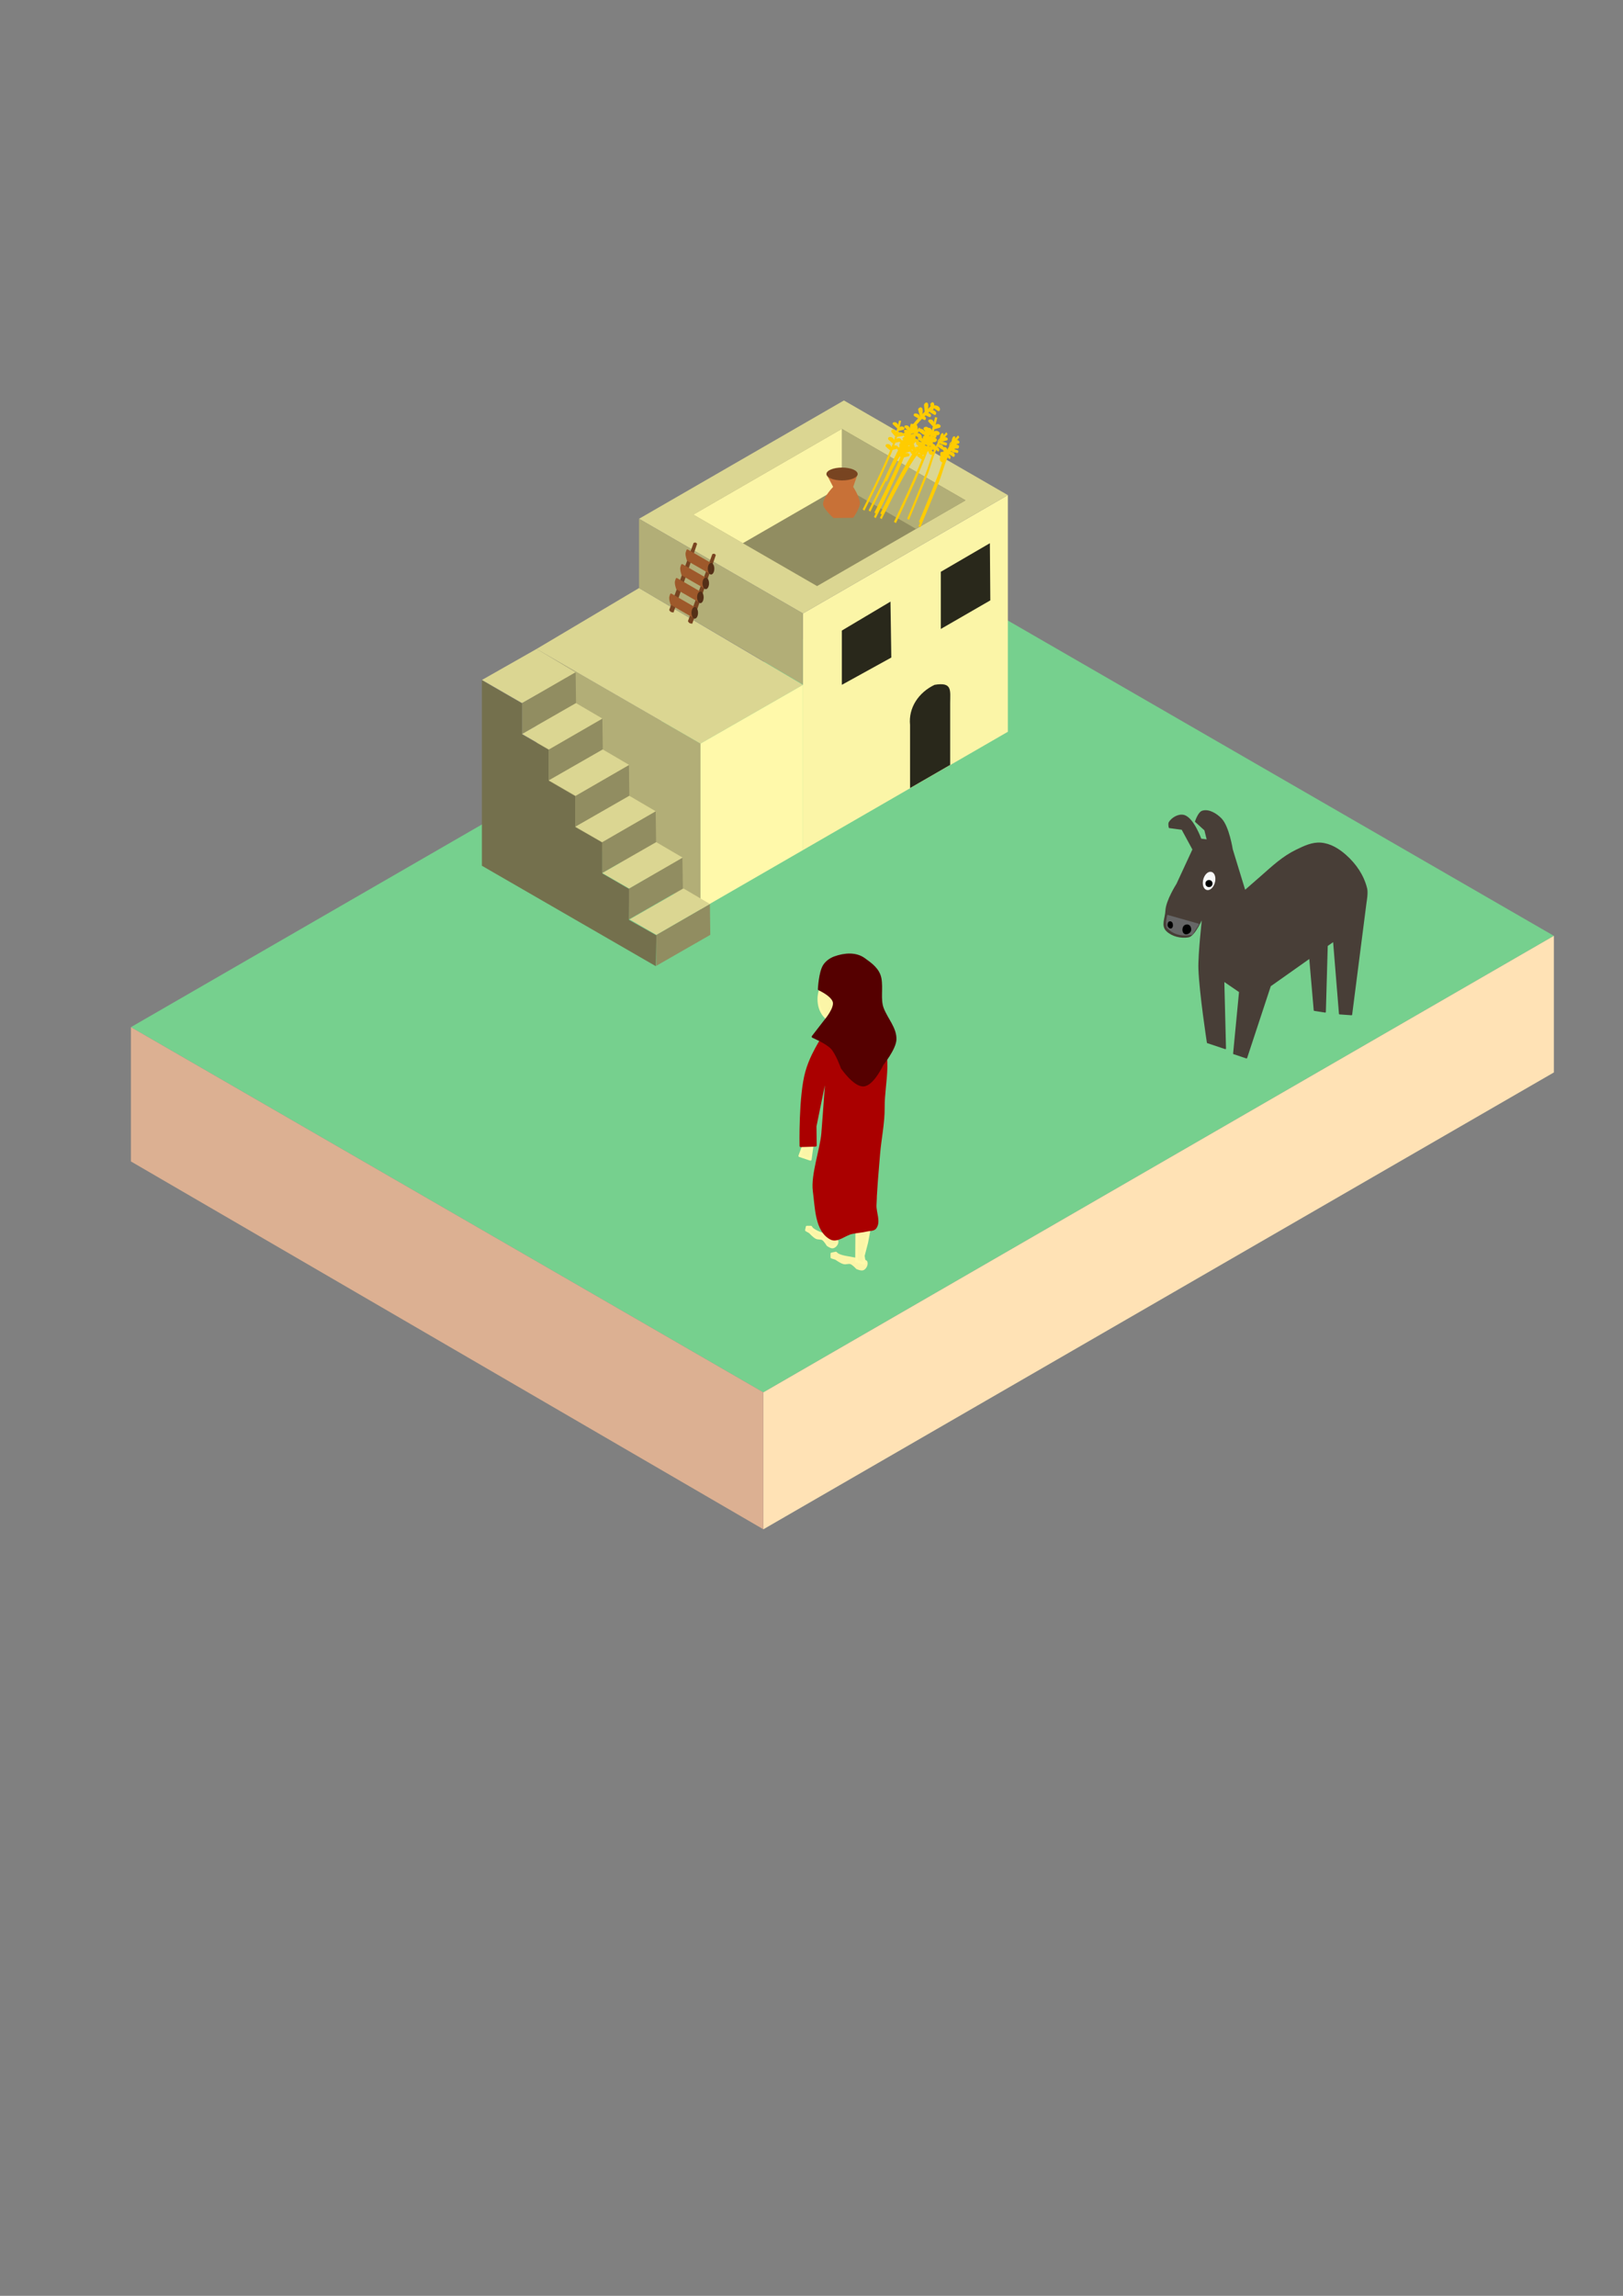 <?xml version="1.0" encoding="UTF-8" standalone="no"?>
<!-- Created with Inkscape (http://www.inkscape.org/) -->

<svg
   width="210mm"
   height="297mm"
   viewBox="0 0 210 297"
   version="1.1"
   id="svg1"
   inkscape:version="1.3 (0e150ed6c4, 2023-07-21)"
   sodipodi:docname="Aksonometryczny.svg"
   xml:space="preserve"
   xmlns:inkscape="http://www.inkscape.org/namespaces/inkscape"
   xmlns:sodipodi="http://sodipodi.sourceforge.net/DTD/sodipodi-0.dtd"
   xmlns="http://www.w3.org/2000/svg"
   xmlns:svg="http://www.w3.org/2000/svg"><rect x="0" y="0" width="210" height="297" fill="#808080" stroke="none"/><sodipodi:namedview
     id="namedview1"
     pagecolor="#ffffff"
     bordercolor="#000000"
     borderopacity="0.25"
     inkscape:showpageshadow="2"
     inkscape:pageopacity="0.0"
     inkscape:pagecheckerboard="0"
     inkscape:deskcolor="#d1d1d1"
     inkscape:document-units="mm"
     showgrid="true"
     inkscape:zoom="1"
     inkscape:cx="167.5"
     inkscape:cy="359.49999"
     inkscape:window-width="1920"
     inkscape:window-height="991"
     inkscape:window-x="-9"
     inkscape:window-y="-9"
     inkscape:window-maximized="1"
     inkscape:current-layer="layer6"
     showguides="true"><inkscape:grid
       type="axonomgrid"
       id="grid1"
       units="mm"
       originx="0"
       originy="0"
       spacingx="0"
       spacingy="0.5"
       empcolor="#0099e5"
       empopacity="0.302"
       color="#0099e5"
       opacity="0.149"
       empspacing="4"
       dotted="false"
       gridanglex="30"
       gridanglez="30"
       visible="true" /></sodipodi:namedview><defs
     id="defs1" /><g
     inkscape:groupmode="layer"
     id="layer2"
     inkscape:label="domek"
     style="display:inline"
     transform="matrix(0.518,0,0,0.518,76.512,30.437)"><g
       inkscape:groupmode="layer"
       id="layer3"
       inkscape:label="ziemia"
       transform="matrix(1.929,0,0,1.929,-147.607,-58.72)"
       style="display:inline"><path
         style="fill:#76d08e;fill-opacity:1;stroke-width:0.709;stroke-linejoin:round;paint-order:fill markers stroke"
         d="M 16.901,132.961 119.268,73.859 201.161,121.141 98.795,180.242 Z"
         id="path10" /><path
         style="fill:#ffe2b5;fill-opacity:1;stroke-width:0.709;stroke-linejoin:round;paint-order:fill markers stroke"
         d="m 201.161,121.141 v 17.685 L 98.795,197.973 v -17.73 z"
         id="path11" /><path
         style="fill:#dcb092;fill-opacity:1;stroke-width:0.709;stroke-linejoin:round;paint-order:fill markers stroke"
         d="M 98.795,197.973 16.901,150.347 v -17.386 l 81.894,47.281 z"
         id="path12" /></g><path
       style="fill:#b2ae77;fill-opacity:1;stroke-width:0.709;stroke-linejoin:round;paint-order:fill markers stroke"
       d="m -13.677,103.308 v 41.045 l 40.947,23.967 v -41.371 z"
       id="path8" /><path
       style="fill:#fbf5a7;fill-opacity:1;stroke-width:0.709;stroke-linejoin:round;paint-order:fill markers stroke"
       d="M 52.862,94.443 V 153.545 L 104.045,123.994 V 64.892 Z"
       id="path3" /><path
       style="fill:#dbd692;fill-opacity:1;stroke-width:0.709;stroke-linejoin:round;paint-order:fill markers stroke"
       d="M 104.045,64.892 63.098,41.252 11.915,70.803 52.862,94.443 Z"
       id="path4" /><path
       style="fill:#dbd692;fill-opacity:1;stroke-width:0.709;stroke-linejoin:round;paint-order:fill markers stroke"
       d="M 52.862,112.274 11.915,88.102 -13.677,103.308 27.27,126.949 Z"
       id="path5" /><path
       style="fill:#fff9aa;fill-opacity:1;stroke-width:0.709;stroke-linejoin:round;paint-order:fill markers stroke"
       d="M 52.862,112.274 27.27,126.949 V 168.32 L 52.862,153.545 Z"
       id="path7" /><path
       style="fill:#b2ae77;fill-opacity:1;stroke-width:0.709;stroke-linejoin:round;paint-order:fill markers stroke"
       d="m 11.915,70.803 v 17.299 L 52.862,112.174 V 94.443 Z"
       id="path9" /><path
       style="fill:#918d61;fill-opacity:1;stroke-width:1.158;stroke-linejoin:round;paint-order:fill markers stroke"
       d="M 25.481,69.765 56.39,87.61 93.48,66.196 62.572,48.351 Z"
       id="path13" /><path
       style="fill:#b2ae77;fill-opacity:1;stroke-width:1.158;stroke-linejoin:round;paint-order:fill markers stroke"
       d="M 62.572,48.351 V 62.627 L 81.117,73.334 93.48,66.196 Z"
       id="path14" /><path
       style="fill:#fbf5a7;fill-opacity:1;stroke-width:1.158;stroke-linejoin:round;paint-order:fill markers stroke"
       d="M 25.481,69.765 62.572,48.351 V 62.627 L 37.845,76.903 Z"
       id="path15" /><path
       style="fill:#29281b;fill-opacity:1;stroke-width:1.158;stroke-linejoin:round;paint-order:fill markers stroke"
       d="M 62.572,98.718 V 112.274 l 12.363,-6.819 -0.211,-13.967 z"
       id="path16" /><path
       style="fill:#29281b;fill-opacity:1;stroke-width:1.158;stroke-linejoin:round;paint-order:fill markers stroke"
       d="M 87.298,84.041 V 98.317 L 99.662,91.179 99.552,76.903 Z"
       id="path17" /><path
       style="fill:#29281b;fill-opacity:1;stroke-width:1.158;stroke-linejoin:round;paint-order:fill markers stroke"
       d="M 79.613,138.058 V 122.282 c -0.436,-4.295 2.157,-8.123 6.12,-10.008 4.508,-0.759 3.904,1.365 3.904,4.598 v 15.399 z"
       id="path18"
       sodipodi:nodetypes="ccsccc" /></g><g
     inkscape:label="schody"
     inkscape:groupmode="layer"
     id="layer1"
     style="fill:#74704d;fill-opacity:1"><path
       style="fill:#74704d;fill-opacity:1;stroke-width:0.6;stroke-linejoin:round;paint-order:fill markers stroke"
       d="M 84.87,125 62.354,112 V 88 l 5.196,3 v 4 l 3.464,2 v 4 L 74.452,103 v 4 l 3.49,2 v 4 l 3.464,2 -0.026,4 3.556,2 z"
       id="path22" /><path
       style="display:inline;fill:#dbd692;fill-opacity:1;stroke-width:1.158;stroke-linejoin:round;paint-order:fill markers stroke"
       d="m -3.822,109.219 -13.467,7.619 -10.024,-5.788 13.637,-7.741 z"
       id="path19"
       transform="matrix(0.518,0,0,0.518,76.512,30.437)" /><path
       style="display:inline;fill:#918d61;fill-opacity:1;stroke-width:1.158;stroke-linejoin:round;paint-order:fill markers stroke"
       d="m -17.289,116.837 v 7.717 l 13.467,-7.717 -0.102,-7.717 z"
       id="path20"
       transform="matrix(0.518,0,0,0.518,76.512,30.437)" /><path
       style="display:inline;fill:#918d61;fill-opacity:1;stroke-width:1.158;stroke-linejoin:round;paint-order:fill markers stroke"
       d="m -3.974,139.987 v 7.717 l 13.467,-7.717 -0.102,-7.717 z"
       id="path20-3"
       transform="matrix(0.518,0,0,0.518,76.512,30.437)" /><path
       style="display:inline;fill:#918d61;fill-opacity:1;stroke-width:1.158;stroke-linejoin:round;paint-order:fill markers stroke"
       d="m 9.391,163.138 v 7.717 l 13.467,-7.717 -0.102,-7.717 z"
       id="path20-3-4"
       transform="matrix(0.518,0,0,0.518,76.512,30.437)" /><path
       style="display:inline;fill:#918d61;fill-opacity:1;stroke-width:1.158;stroke-linejoin:round;paint-order:fill markers stroke"
       d="m 2.709,151.563 v 7.717 l 13.467,-7.717 -0.102,-7.717 z"
       id="path20-3-5"
       transform="matrix(0.518,0,0,0.518,76.512,30.437)" /><path
       style="display:inline;fill:#918d61;fill-opacity:1;stroke-width:1.158;stroke-linejoin:round;paint-order:fill markers stroke"
       d="m -10.607,128.412 v 7.717 l 13.467,-7.717 -0.102,-7.717 z"
       id="path20-5"
       transform="matrix(0.518,0,0,0.518,76.512,30.437)" /><path
       style="display:inline;fill:#918d61;fill-opacity:1;stroke-width:1.158;stroke-linejoin:round;paint-order:fill markers stroke"
       d="m 16.251,174.713 v 7.717 l 13.467,-7.717 -0.102,-7.717 z"
       id="path20-5-6"
       transform="matrix(0.518,0,0,0.518,76.512,30.437)" /><path
       style="display:inline;fill:#dbd692;fill-opacity:1;stroke-width:1.158;stroke-linejoin:round;paint-order:fill markers stroke"
       d="m -3.822,116.837 6.581,3.858 -13.366,7.717 -6.683,-3.858 z"
       id="path21"
       transform="matrix(0.518,0,0,0.518,76.512,30.437)" /><path
       style="display:inline;fill:#dbd692;fill-opacity:1;stroke-width:1.158;stroke-linejoin:round;paint-order:fill markers stroke"
       d="m 16.227,151.563 6.581,3.858 -13.366,7.717 -6.683,-3.858 z"
       id="path21-7"
       transform="matrix(0.518,0,0,0.518,76.512,30.437)" /><path
       style="display:inline;fill:#dbd692;fill-opacity:1;stroke-width:1.158;stroke-linejoin:round;paint-order:fill markers stroke"
       d="m 9.493,139.987 6.581,3.858 -13.366,7.717 -6.683,-3.858 z"
       id="path21-6"
       transform="matrix(0.518,0,0,0.518,76.512,30.437)" /><path
       style="display:inline;fill:#dbd692;fill-opacity:1;stroke-width:1.158;stroke-linejoin:round;paint-order:fill markers stroke"
       d="m 23.035,163.138 6.581,3.858 -13.366,7.717 -6.683,-3.858 z"
       id="path21-6-5"
       transform="matrix(0.518,0,0,0.518,76.512,30.437)" /><path
       style="display:inline;fill:#dbd692;fill-opacity:1;stroke-width:1.158;stroke-linejoin:round;paint-order:fill markers stroke"
       d="m 2.861,128.412 6.581,3.858 -13.366,7.717 -6.683,-3.858 z"
       id="path21-3"
       transform="matrix(0.518,0,0,0.518,76.512,30.437)" /></g><g
     inkscape:groupmode="layer"
     id="layer4"
     inkscape:label="drabina3" /><g
     id="g26"
     transform="translate(-51.852,-6.729)"
     style="display:inline"><path
       style="fill:#784421;fill-opacity:1;stroke-width:0.6;stroke-linejoin:round;paint-order:fill markers stroke"
       d="m 141.598,76.964 -3.158,8.677 c 0,0 0.112,0.184 0.2,0.238 0.105,0.065 0.36,0.086 0.36,0.086 l 3.05,-8.882 c 0,0 -0.109,-0.143 -0.189,-0.166 -0.086,-0.024 -0.264,0.048 -0.264,0.048 z"
       id="path26-2"
       sodipodi:nodetypes="ccsccsc" /><path
       style="fill:#784421;fill-opacity:1;stroke-width:0.6;stroke-linejoin:round;paint-order:fill markers stroke"
       d="m 144.02,78.415 -3.158,8.677 c 0,0 0.112,0.184 0.2,0.238 0.105,0.065 0.36,0.086 0.36,0.086 l 3.05,-8.882 c 0,0 -0.109,-0.143 -0.189,-0.166 -0.086,-0.024 -0.264,0.048 -0.264,0.048 z"
       id="path26"
       sodipodi:nodetypes="ccsccsc" /><path
       style="fill:#9e592b;fill-opacity:1;stroke-width:0.6;stroke-linejoin:round;paint-order:fill markers stroke"
       d="m 143.89,80.965 c -0.074,0.043 -0.136,0.032 -0.136,0.032 l -2.905,-1.677 c 0,0 -0.077,-0.041 -0.106,-0.077 -0.015,-0.018 -0.022,-0.017 -0.035,-0.059 -0.05,-0.163 -0.17,-0.587 -0.159,-0.83 0.006,-0.127 0.07,-0.319 0.12,-0.453 0.031,-0.084 0.073,-0.085 0.08,-0.088 0.053,-0.021 0.076,-0.008 0.124,0.02 0.99,0.572 1.98,1.143 2.971,1.715 0.039,0.022 0.067,0.064 0.079,0.103 0,0 0.026,0.079 0.034,0.119 0.003,0.017 0.006,0.053 0.006,0.053 l 0.012,1.069 c 0,0 -0.018,0.033 -0.085,0.072 z"
       id="path25"
       sodipodi:nodetypes="sccsssssssssccs" /><path
       id="path24-7-3"
       style="fill:#542f17;fill-opacity:1;stroke-width:0.525;stroke-linejoin:round;paint-order:fill markers stroke"
       d="m 144.278,80.299 a 0.422,0.753 0 0 1 -0.422,0.753 0.422,0.753 0 0 1 -0.422,-0.753 0.422,0.753 0 0 1 0.422,-0.753 0.422,0.753 0 0 1 0.422,0.753 z" /><path
       style="fill:#9e592b;fill-opacity:1;stroke-width:0.6;stroke-linejoin:round;paint-order:fill markers stroke"
       d="m 143.203,82.861 c -0.074,0.043 -0.136,0.032 -0.136,0.032 l -2.905,-1.677 c 0,0 -0.077,-0.041 -0.106,-0.077 -0.015,-0.018 -0.022,-0.017 -0.035,-0.059 -0.05,-0.163 -0.17,-0.587 -0.159,-0.83 0.006,-0.127 0.07,-0.319 0.12,-0.453 0.031,-0.084 0.073,-0.085 0.08,-0.088 0.053,-0.021 0.076,-0.008 0.124,0.02 0.99,0.572 1.98,1.143 2.971,1.715 0.039,0.022 0.067,0.064 0.079,0.103 0,0 0.026,0.079 0.034,0.119 0.003,0.017 0.006,0.053 0.006,0.053 l 0.012,1.069 c 0,0 -0.018,0.033 -0.085,0.072 z"
       id="path25-3"
       sodipodi:nodetypes="sccsssssssssccs" /><path
       id="path24-7-3-7"
       style="fill:#542f17;fill-opacity:1;stroke-width:0.525;stroke-linejoin:round;paint-order:fill markers stroke"
       d="m 143.592,82.195 a 0.422,0.753 0 0 1 -0.422,0.753 0.422,0.753 0 0 1 -0.422,-0.753 0.422,0.753 0 0 1 0.422,-0.753 0.422,0.753 0 0 1 0.422,0.753 z" /><path
       style="fill:#9e592b;fill-opacity:1;stroke-width:0.6;stroke-linejoin:round;paint-order:fill markers stroke"
       d="m 142.507,84.666 c -0.074,0.043 -0.136,0.032 -0.136,0.032 l -2.905,-1.677 c 0,0 -0.077,-0.041 -0.106,-0.077 -0.015,-0.018 -0.022,-0.017 -0.035,-0.059 -0.05,-0.163 -0.17,-0.587 -0.159,-0.83 0.006,-0.127 0.07,-0.319 0.12,-0.453 0.031,-0.084 0.073,-0.085 0.08,-0.088 0.053,-0.021 0.076,-0.008 0.124,0.02 0.99,0.572 1.98,1.143 2.971,1.715 0.039,0.022 0.067,0.064 0.079,0.103 0,0 0.026,0.079 0.034,0.119 0.003,0.017 0.006,0.053 0.006,0.053 l 0.012,1.069 c 0,0 -0.018,0.033 -0.085,0.072 z"
       id="path25-5"
       sodipodi:nodetypes="sccsssssssssccs" /><path
       id="path24-7-3-1"
       style="fill:#542f17;fill-opacity:1;stroke-width:0.525;stroke-linejoin:round;paint-order:fill markers stroke"
       d="m 142.896,84.001 a 0.422,0.753 0 0 1 -0.422,0.753 0.422,0.753 0 0 1 -0.422,-0.753 0.422,0.753 0 0 1 0.422,-0.753 0.422,0.753 0 0 1 0.422,0.753 z" /><path
       style="fill:#9e592b;fill-opacity:1;stroke-width:0.6;stroke-linejoin:round;paint-order:fill markers stroke"
       d="m 141.78,86.672 c -0.074,0.043 -0.136,0.032 -0.136,0.032 l -2.905,-1.677 c 0,0 -0.077,-0.041 -0.106,-0.077 -0.015,-0.018 -0.022,-0.017 -0.035,-0.059 -0.05,-0.163 -0.17,-0.587 -0.159,-0.83 0.006,-0.127 0.07,-0.319 0.12,-0.453 0.031,-0.084 0.073,-0.085 0.08,-0.088 0.053,-0.021 0.076,-0.008 0.124,0.02 0.99,0.572 1.98,1.143 2.971,1.715 0.039,0.022 0.067,0.064 0.079,0.103 0,0 0.026,0.079 0.034,0.119 0.003,0.017 0.006,0.053 0.006,0.053 l 0.012,1.069 c 0,0 -0.018,0.033 -0.085,0.072 z"
       id="path25-5-2"
       sodipodi:nodetypes="sccsssssssssccs" /><path
       id="path24-7-3-1-6"
       style="fill:#542f17;fill-opacity:1;stroke-width:0.525;stroke-linejoin:round;paint-order:fill markers stroke"
       d="m 142.168,86.007 a 0.422,0.753 0 0 1 -0.422,0.753 0.422,0.753 0 0 1 -0.422,-0.753 0.422,0.753 0 0 1 0.422,-0.753 0.422,0.753 0 0 1 0.422,0.753 z" /></g><g
     inkscape:groupmode="layer"
     id="layer5"
     inkscape:label="DZBANKI"><g
       id="g1"
       transform="translate(-14.312,34.487)"><path
         style="fill:#c87137;stroke-width:0.6;stroke-linejoin:round;paint-order:fill markers stroke"
         d="m 121.244,26.833 0.866,1.667 c 0,0 -1.342,1.393 -1.299,2.25 0.031,0.604 1.343,1.776 1.343,1.776 l 2.554,-0.026 c 0,0 0.961,-1.339 0.866,-2 -0.127,-0.885 -0.866,-2 -0.866,-2 l 0.577,-1.667 z"
         id="path1"
         sodipodi:nodetypes="ccsccsccc" /><ellipse
         style="fill:#784421;fill-opacity:1;stroke-width:0.2;stroke-linejoin:round;paint-order:fill markers stroke"
         id="path27"
         cx="123.264"
         cy="26.833"
         rx="2.021"
         ry="0.833" /></g><g
       id="g51"
       transform="matrix(1.184,0.316,-0.316,1.185,0.326,-49.978)"><g
         id="g43"
         transform="matrix(0.74,0,0,0.978,13.228,2.818)"><path
           style="fill:none;stroke:#ffcc00;stroke-width:0.3;stroke-linejoin:round;stroke-dasharray:none;paint-order:fill markers stroke"
           d="m 136.368,66.513 c 0,0 1.212,-4.77 2.196,-7.013 0.464,-1.057 1.732,-3 1.732,-3 m -4.093,6.169"
           id="path2-2"
           sodipodi:nodetypes="csc" /><path
           style="fill:none;stroke:#ffcc00;stroke-width:0.3;stroke-linejoin:round;stroke-dasharray:none;paint-order:fill markers stroke"
           d="m 141.995,66.3 c 0,0 0.631,-3.528 0.899,-5.3 0.164,-1.081 0.081,-2.215 0.433,-3.25 0.186,-0.547 0.866,-1.5 0.866,-1.5"
           id="path6"
           sodipodi:nodetypes="cssc" /><path
           style="fill:none;stroke:#ffcc00;stroke-width:0.3;stroke-linejoin:round;stroke-dasharray:none;paint-order:fill markers stroke"
           d="m 135.508,66.576 c 0,0 1.462,-5.169 1.757,-7.826 0.092,-0.828 0,-2.5 0,-2.5"
           id="path23"
           sodipodi:nodetypes="csc" /><path
           style="fill:#ffcc00;stroke:#ffcc00;stroke-width:0.3;stroke-linejoin:round;stroke-dasharray:none;paint-order:fill markers stroke"
           id="path24"
           sodipodi:type="arc"
           sodipodi:cx="139.83971"
           sodipodi:cy="57.94421"
           sodipodi:rx="0.64951903"
           sodipodi:ry="0.12499999"
           sodipodi:start="4.1242605"
           sodipodi:end="6.2831853"
           sodipodi:open="true"
           sodipodi:arc-type="chord"
           d="m 139.479,57.84 a 0.65,0.125 0 0 1 0.667,-0.006 0.65,0.125 0 0 1 0.343,0.11 z" /><path
           style="fill:#ffcc00;stroke:#ffcc00;stroke-width:0.3;stroke-linejoin:round;stroke-dasharray:none;paint-order:fill markers stroke"
           id="path28"
           sodipodi:type="arc"
           sodipodi:cx="140.54282"
           sodipodi:cy="56.911118"
           sodipodi:rx="0.43301269"
           sodipodi:ry="0.24999999"
           sodipodi:start="4.1242605"
           sodipodi:end="6.2831853"
           sodipodi:open="true"
           sodipodi:arc-type="chord"
           d="m 140.303,56.703 a 0.433,0.25 0 0 1 0.445,-0.012 0.433,0.25 0 0 1 0.229,0.22 z" /><path
           style="fill:#ffcc00;stroke:#ffcc00;stroke-width:0.3;stroke-linejoin:round;stroke-dasharray:none;paint-order:fill markers stroke"
           id="path28-6"
           sodipodi:type="arc"
           sodipodi:cx="139.58762"
           sodipodi:cy="58.569702"
           sodipodi:rx="0.43301269"
           sodipodi:ry="0.24999999"
           sodipodi:start="4.1242605"
           sodipodi:end="6.2831853"
           sodipodi:open="true"
           sodipodi:arc-type="chord"
           d="m 139.347,58.362 a 0.433,0.25 0 0 1 0.445,-0.012 0.433,0.25 0 0 1 0.229,0.22 z" /><path
           style="fill:#ffcc00;stroke:#ffcc00;stroke-width:0.3;stroke-linejoin:round;stroke-dasharray:none;paint-order:fill markers stroke"
           id="path28-5"
           sodipodi:type="arc"
           sodipodi:cx="140.29225"
           sodipodi:cy="57.444695"
           sodipodi:rx="0.43301269"
           sodipodi:ry="0.24999999"
           sodipodi:start="4.1242605"
           sodipodi:end="6.2831853"
           sodipodi:open="true"
           sodipodi:arc-type="chord"
           d="m 140.052,57.237 a 0.433,0.25 0 0 1 0.445,-0.012 0.433,0.25 0 0 1 0.229,0.22 z" /><path
           style="fill:#ffcc00;stroke:#ffcc00;stroke-width:0.3;stroke-linejoin:round;stroke-dasharray:none;paint-order:fill markers stroke"
           id="path29"
           sodipodi:type="arc"
           sodipodi:cx="139.40669"
           sodipodi:cy="59.06921"
           sodipodi:rx="0.43301269"
           sodipodi:ry="0.24999999"
           sodipodi:start="4.1242605"
           sodipodi:end="6.2831853"
           sodipodi:open="true"
           sodipodi:arc-type="chord"
           d="m 139.166,58.861 a 0.433,0.25 0 0 1 0.445,-0.012 0.433,0.25 0 0 1 0.229,0.22 z" /><path
           style="fill:#ffcc00;stroke:#ffcc00;stroke-width:0.3;stroke-linejoin:round;stroke-dasharray:none;paint-order:fill markers stroke"
           id="path30"
           sodipodi:type="arc"
           sodipodi:cx="139.43979"
           sodipodi:cy="56.775993"
           sodipodi:rx="0.42330652"
           sodipodi:ry="0.47400168"
           sodipodi:start="4.1242605"
           sodipodi:end="6.2831853"
           sodipodi:open="true"
           sodipodi:arc-type="chord"
           d="m 139.205,56.382 a 0.423,0.474 0 0 1 0.435,-0.024 0.423,0.474 0 0 1 0.224,0.418 z" /><path
           style="fill:#ffcc00;stroke:#ffcc00;stroke-width:0.3;stroke-linejoin:round;stroke-dasharray:none;paint-order:fill markers stroke"
           id="path30-1"
           sodipodi:type="arc"
           sodipodi:cx="139.55568"
           sodipodi:cy="57.243572"
           sodipodi:rx="0.42330652"
           sodipodi:ry="0.47400168"
           sodipodi:start="4.1242605"
           sodipodi:end="6.2831853"
           sodipodi:open="true"
           sodipodi:arc-type="chord"
           d="m 139.321,56.849 a 0.423,0.474 0 0 1 0.435,-0.024 0.423,0.474 0 0 1 0.224,0.418 z" /><path
           style="fill:#ffcc00;stroke:#ffcc00;stroke-width:0.23;stroke-linejoin:round;stroke-dasharray:none;paint-order:fill markers stroke"
           id="path31"
           sodipodi:type="arc"
           sodipodi:cx="138.80501"
           sodipodi:cy="58.28511"
           sodipodi:rx="0.22709543"
           sodipodi:ry="0.16931531"
           sodipodi:start="4.1242605"
           sodipodi:end="6.2831853"
           sodipodi:open="true"
           sodipodi:arc-type="chord"
           d="m 138.679,58.144 a 0.227,0.169 0 0 1 0.233,-0.008 0.227,0.169 0 0 1 0.12,0.149 z" /><path
           style="fill:#ffcc00;stroke:#ffcc00;stroke-width:0.23;stroke-linejoin:round;stroke-dasharray:none;paint-order:fill markers stroke"
           id="path31-3"
           sodipodi:type="arc"
           sodipodi:cx="143.40779"
           sodipodi:cy="58.28511"
           sodipodi:rx="0.22709543"
           sodipodi:ry="0.16931531"
           sodipodi:start="4.1242605"
           sodipodi:end="6.2831853"
           sodipodi:open="true"
           sodipodi:arc-type="chord"
           d="m 143.282,58.144 a 0.227,0.169 0 0 1 0.233,-0.008 0.227,0.169 0 0 1 0.12,0.149 z" /><path
           style="fill:#ffcc00;stroke:#ffcc00;stroke-width:0.3;stroke-linejoin:round;stroke-dasharray:none;paint-order:fill markers stroke"
           id="path31-5"
           sodipodi:type="arc"
           sodipodi:cx="139.00734"
           sodipodi:cy="57.733917"
           sodipodi:rx="0.38880405"
           sodipodi:ry="0.16842982"
           sodipodi:start="4.1242605"
           sodipodi:end="6.2831853"
           sodipodi:open="true"
           sodipodi:arc-type="chord"
           d="m 138.792,57.594 a 0.389,0.168 0 0 1 0.399,-0.008 0.389,0.168 0 0 1 0.205,0.149 z" /><path
           style="fill:#ffcc00;stroke:#ffcc00;stroke-width:0.3;stroke-linejoin:round;stroke-dasharray:none;paint-order:fill markers stroke"
           id="path32"
           sodipodi:type="arc"
           sodipodi:cx="136.55467"
           sodipodi:cy="59.460838"
           sodipodi:rx="0.41162854"
           sodipodi:ry="0.29404822"
           sodipodi:start="4.1242605"
           sodipodi:end="6.2831853"
           sodipodi:open="true"
           sodipodi:arc-type="chord"
           d="m 136.326,59.216 a 0.412,0.294 0 0 1 0.423,-0.015 0.412,0.294 0 0 1 0.217,0.259 z" /><path
           style="fill:#ffcc00;stroke:#ffcc00;stroke-width:0.3;stroke-linejoin:round;stroke-dasharray:none;paint-order:fill markers stroke"
           id="path32-0"
           sodipodi:type="arc"
           sodipodi:cx="136.63876"
           sodipodi:cy="58.653591"
           sodipodi:rx="0.41162854"
           sodipodi:ry="0.29404822"
           sodipodi:start="4.1242605"
           sodipodi:end="6.2831853"
           sodipodi:open="true"
           sodipodi:arc-type="chord"
           d="m 136.41,58.409 a 0.412,0.294 0 0 1 0.423,-0.015 0.412,0.294 0 0 1 0.217,0.259 z" /><path
           style="fill:#ffcc00;stroke:#ffcc00;stroke-width:0.3;stroke-linejoin:round;stroke-dasharray:none;paint-order:fill markers stroke"
           id="path33"
           sodipodi:type="arc"
           sodipodi:cx="138.34622"
           sodipodi:cy="58.943604"
           sodipodi:rx="0.29817256"
           sodipodi:ry="0.27559945"
           sodipodi:start="4.1242605"
           sodipodi:end="6.2831853"
           sodipodi:open="true"
           sodipodi:arc-type="chord"
           d="m 138.181,58.714 a 0.298,0.276 0 0 1 0.306,-0.014 0.298,0.276 0 0 1 0.157,0.243 z" /><path
           style="fill:#ffcc00;stroke:#ffcc00;stroke-width:0.3;stroke-linejoin:round;stroke-dasharray:none;paint-order:fill markers stroke"
           id="path35"
           sodipodi:type="arc"
           sodipodi:cx="143.99802"
           sodipodi:cy="57.41452"
           sodipodi:rx="0.45425421"
           sodipodi:ry="0.014954472"
           sodipodi:start="4.1242605"
           sodipodi:end="6.2831853"
           sodipodi:open="true"
           sodipodi:arc-type="chord"
           d="m 143.746,57.402 a 0.454,0.015 0 0 1 0.466,-7.43e-4 0.454,0.015 0 0 1 0.24,0.013 z" /><path
           style="fill:#ffcc00;stroke:#ffcc00;stroke-width:0.3;stroke-linejoin:round;stroke-dasharray:none;paint-order:fill markers stroke"
           id="path36"
           sodipodi:type="arc"
           sodipodi:cx="143.71333"
           sodipodi:cy="57.9221"
           sodipodi:rx="0.38613245"
           sodipodi:ry="0.17210571"
           sodipodi:start="4.1242605"
           sodipodi:end="6.2831853"
           sodipodi:open="true"
           sodipodi:arc-type="chord"
           d="m 143.499,57.779 a 0.386,0.172 0 0 1 0.396,-0.009 0.386,0.172 0 0 1 0.204,0.152 z" /><ellipse
           style="fill:#ffcc00;stroke:#ffcc00;stroke-width:0.3;stroke-linejoin:round;stroke-dasharray:none;paint-order:fill markers stroke"
           id="path38"
           cx="143.596"
           cy="56.74"
           rx="0.076"
           ry="0.23" /><ellipse
           style="fill:#ffcc00;stroke:#ffcc00;stroke-width:0.3;stroke-linejoin:round;stroke-dasharray:none;paint-order:fill markers stroke"
           id="path39"
           cx="143.36"
           cy="57.263"
           rx="0.011"
           ry="0.144" /><path
           style="fill:#ffcc00;stroke:#ffcc00;stroke-width:0.227;stroke-linejoin:round;stroke-dasharray:none;paint-order:fill markers stroke"
           id="path40"
           sodipodi:type="arc"
           sodipodi:cx="136.68584"
           sodipodi:cy="57.003384"
           sodipodi:rx="0.42894167"
           sodipodi:ry="0.33846804"
           sodipodi:start="4.1242605"
           sodipodi:end="6.2831853"
           sodipodi:open="true"
           sodipodi:arc-type="chord"
           d="m 136.448,56.722 a 0.429,0.338 0 0 1 0.44,-0.017 0.429,0.338 0 0 1 0.227,0.298 z" /><path
           style="fill:#ffcc00;stroke:#ffcc00;stroke-width:0.3;stroke-linejoin:round;stroke-dasharray:none;paint-order:fill markers stroke"
           id="path41"
           sodipodi:type="arc"
           sodipodi:cx="136.76433"
           sodipodi:cy="57.833401"
           sodipodi:rx="0.34159857"
           sodipodi:ry="0.3486996"
           sodipodi:start="4.1242605"
           sodipodi:end="6.2831853"
           sodipodi:open="true"
           sodipodi:arc-type="chord"
           d="m 136.575,57.543 a 0.342,0.349 0 0 1 0.351,-0.017 0.342,0.349 0 0 1 0.18,0.307 z" /><path
           style="fill:#ffcc00;stroke:#ffcc00;stroke-width:0.3;stroke-linejoin:round;stroke-dasharray:none;paint-order:fill markers stroke"
           id="path41-9"
           sodipodi:type="arc"
           sodipodi:cx="142.71629"
           sodipodi:cy="58.246311"
           sodipodi:rx="0.34159857"
           sodipodi:ry="0.3486996"
           sodipodi:start="4.1242605"
           sodipodi:end="6.2831853"
           sodipodi:open="true"
           sodipodi:arc-type="chord"
           d="m 142.527,57.956 a 0.342,0.349 0 0 1 0.351,-0.017 0.342,0.349 0 0 1 0.18,0.307 z" /><path
           style="fill:#ffcc00;stroke:#ffcc00;stroke-width:0.275;stroke-linejoin:round;stroke-dasharray:none;paint-order:fill markers stroke"
           id="path41-6"
           sodipodi:type="arc"
           sodipodi:cx="-137.82379"
           sodipodi:cy="57.204433"
           sodipodi:rx="0.35753903"
           sodipodi:ry="0.28034174"
           sodipodi:start="4.1242605"
           sodipodi:end="6.2831853"
           sodipodi:open="true"
           sodipodi:arc-type="chord"
           d="m -138.022,56.971 a 0.358,0.28 0 0 1 0.367,-0.014 0.358,0.28 0 0 1 0.189,0.247 z"
           transform="scale(-1,1)" /><path
           style="fill:#ffcc00;stroke:#ffcc00;stroke-width:0.275;stroke-linejoin:round;stroke-dasharray:none;paint-order:fill markers stroke"
           id="path41-6-1"
           sodipodi:type="arc"
           sodipodi:cx="-144.17906"
           sodipodi:cy="57.109871"
           sodipodi:rx="0.35753903"
           sodipodi:ry="0.28034174"
           sodipodi:start="4.1242605"
           sodipodi:end="6.2831853"
           sodipodi:open="true"
           sodipodi:arc-type="chord"
           d="m -144.377,56.877 a 0.358,0.28 0 0 1 0.367,-0.014 0.358,0.28 0 0 1 0.189,0.247 z"
           transform="scale(-1,1)" /><path
           style="fill:#ffcc00;stroke:#ffcc00;stroke-width:0.275;stroke-linejoin:round;stroke-dasharray:none;paint-order:fill markers stroke"
           id="path41-6-5"
           sodipodi:type="arc"
           sodipodi:cx="-137.65315"
           sodipodi:cy="59.359871"
           sodipodi:rx="0.35753903"
           sodipodi:ry="0.28034174"
           sodipodi:start="4.1242605"
           sodipodi:end="6.2831853"
           sodipodi:open="true"
           sodipodi:arc-type="chord"
           d="m -137.852,59.127 a 0.358,0.28 0 0 1 0.367,-0.014 0.358,0.28 0 0 1 0.189,0.247 z"
           transform="scale(-1,1)" /><path
           style="fill:#ffcc00;stroke:#ffcc00;stroke-width:0.275;stroke-linejoin:round;stroke-dasharray:none;paint-order:fill markers stroke"
           id="path41-6-5-4"
           sodipodi:type="arc"
           sodipodi:cx="-137.82379"
           sodipodi:cy="58.518368"
           sodipodi:rx="0.35753903"
           sodipodi:ry="0.28034174"
           sodipodi:start="4.1242605"
           sodipodi:end="6.2831853"
           sodipodi:open="true"
           sodipodi:arc-type="chord"
           d="m -138.022,58.285 a 0.358,0.28 0 0 1 0.367,-0.014 0.358,0.28 0 0 1 0.189,0.247 z"
           transform="scale(-1,1)" /><path
           style="fill:#ffcc00;stroke:#ffcc00;stroke-width:0.309;stroke-linejoin:round;stroke-dasharray:none;paint-order:fill markers stroke"
           id="path41-6-5-3"
           sodipodi:type="arc"
           sodipodi:cx="-137.88016"
           sodipodi:cy="57.861401"
           sodipodi:rx="0.45221773"
           sodipodi:ry="0.28034174"
           sodipodi:start="4.1242605"
           sodipodi:end="6.2831853"
           sodipodi:open="true"
           sodipodi:arc-type="chord"
           d="m -138.131,57.628 a 0.452,0.28 0 0 1 0.464,-0.014 0.452,0.28 0 0 1 0.239,0.247 z"
           transform="scale(-1,1)" /><path
           style="fill:#ffcc00;stroke:#ffcc00;stroke-width:0.309;stroke-linejoin:round;stroke-dasharray:none;paint-order:fill markers stroke"
           id="path42"
           sodipodi:type="arc"
           sodipodi:cx="-142.74973"
           sodipodi:cy="-58.490376"
           sodipodi:rx="0.3193011"
           sodipodi:ry="0.29839545"
           sodipodi:start="4.1242605"
           sodipodi:end="6.2831853"
           sodipodi:open="true"
           sodipodi:arc-type="chord"
           d="m -142.927,-58.739 a 0.319,0.298 0 0 1 0.328,-0.015 0.319,0.298 0 0 1 0.169,0.263 z"
           transform="scale(-1)" /><path
           style="fill:none;stroke:#ffcc00;stroke-width:0.3;stroke-linejoin:round;stroke-dasharray:none;paint-order:fill markers stroke"
           d="m 134.636,66.513 c 0,0 1.212,-4.77 2.196,-7.013 0.464,-1.057 1.732,-3 1.732,-3 m -4.093,6.169"
           id="path2-2-7"
           sodipodi:nodetypes="csc" /><path
           style="fill:none;stroke:#ffcc00;stroke-width:0.3;stroke-linejoin:round;stroke-dasharray:none;paint-order:fill markers stroke"
           d="m 140.263,66.3 c 0,0 0.631,-3.528 0.899,-5.3 0.164,-1.081 0.081,-2.215 0.433,-3.25 0.186,-0.547 0.866,-1.5 0.866,-1.5"
           id="path6-0"
           sodipodi:nodetypes="cssc" /><path
           style="fill:none;stroke:#ffcc00;stroke-width:0.3;stroke-linejoin:round;stroke-dasharray:none;paint-order:fill markers stroke"
           d="m 133.776,66.576 c 0,0 1.462,-5.169 1.757,-7.826 0.092,-0.828 0,-2.5 0,-2.5"
           id="path23-2"
           sodipodi:nodetypes="csc" /><path
           style="fill:#ffcc00;stroke:#ffcc00;stroke-width:0.3;stroke-linejoin:round;stroke-dasharray:none;paint-order:fill markers stroke"
           id="path24-0"
           sodipodi:type="arc"
           sodipodi:cx="138.10767"
           sodipodi:cy="57.944214"
           sodipodi:rx="0.64951903"
           sodipodi:ry="0.12499999"
           sodipodi:start="4.1242605"
           sodipodi:end="6.2831853"
           sodipodi:open="true"
           sodipodi:arc-type="chord"
           d="m 137.747,57.84 a 0.65,0.125 0 0 1 0.667,-0.006 0.65,0.125 0 0 1 0.343,0.11 z" /><path
           style="fill:#ffcc00;stroke:#ffcc00;stroke-width:0.3;stroke-linejoin:round;stroke-dasharray:none;paint-order:fill markers stroke"
           id="path28-8"
           sodipodi:type="arc"
           sodipodi:cx="138.81078"
           sodipodi:cy="56.911121"
           sodipodi:rx="0.43301269"
           sodipodi:ry="0.24999999"
           sodipodi:start="4.1242605"
           sodipodi:end="6.2831853"
           sodipodi:open="true"
           sodipodi:arc-type="chord"
           d="m 138.571,56.703 a 0.433,0.25 0 0 1 0.445,-0.012 0.433,0.25 0 0 1 0.229,0.22 z" /><path
           style="fill:#ffcc00;stroke:#ffcc00;stroke-width:0.3;stroke-linejoin:round;stroke-dasharray:none;paint-order:fill markers stroke"
           id="path28-6-3"
           sodipodi:type="arc"
           sodipodi:cx="137.85558"
           sodipodi:cy="58.569706"
           sodipodi:rx="0.43301269"
           sodipodi:ry="0.24999999"
           sodipodi:start="4.1242605"
           sodipodi:end="6.2831853"
           sodipodi:open="true"
           sodipodi:arc-type="chord"
           d="m 137.615,58.362 a 0.433,0.25 0 0 1 0.445,-0.012 0.433,0.25 0 0 1 0.229,0.22 z" /><path
           style="fill:#ffcc00;stroke:#ffcc00;stroke-width:0.3;stroke-linejoin:round;stroke-dasharray:none;paint-order:fill markers stroke"
           id="path28-5-6"
           sodipodi:type="arc"
           sodipodi:cx="138.56021"
           sodipodi:cy="57.444698"
           sodipodi:rx="0.43301269"
           sodipodi:ry="0.24999999"
           sodipodi:start="4.1242605"
           sodipodi:end="6.2831853"
           sodipodi:open="true"
           sodipodi:arc-type="chord"
           d="m 138.32,57.237 a 0.433,0.25 0 0 1 0.445,-0.012 0.433,0.25 0 0 1 0.229,0.22 z" /><path
           style="fill:#ffcc00;stroke:#ffcc00;stroke-width:0.3;stroke-linejoin:round;stroke-dasharray:none;paint-order:fill markers stroke"
           id="path29-0"
           sodipodi:type="arc"
           sodipodi:cx="137.67465"
           sodipodi:cy="59.069214"
           sodipodi:rx="0.43301269"
           sodipodi:ry="0.24999999"
           sodipodi:start="4.1242605"
           sodipodi:end="6.2831853"
           sodipodi:open="true"
           sodipodi:arc-type="chord"
           d="m 137.434,58.861 a 0.433,0.25 0 0 1 0.445,-0.012 0.433,0.25 0 0 1 0.229,0.22 z" /><path
           style="fill:#ffcc00;stroke:#ffcc00;stroke-width:0.3;stroke-linejoin:round;stroke-dasharray:none;paint-order:fill markers stroke"
           id="path30-5"
           sodipodi:type="arc"
           sodipodi:cx="137.70775"
           sodipodi:cy="56.775997"
           sodipodi:rx="0.42330652"
           sodipodi:ry="0.47400168"
           sodipodi:start="4.1242605"
           sodipodi:end="6.2831853"
           sodipodi:open="true"
           sodipodi:arc-type="chord"
           d="m 137.473,56.382 a 0.423,0.474 0 0 1 0.435,-0.024 0.423,0.474 0 0 1 0.224,0.418 z" /><path
           style="fill:#ffcc00;stroke:#ffcc00;stroke-width:0.3;stroke-linejoin:round;stroke-dasharray:none;paint-order:fill markers stroke"
           id="path30-1-0"
           sodipodi:type="arc"
           sodipodi:cx="137.82364"
           sodipodi:cy="57.243576"
           sodipodi:rx="0.42330652"
           sodipodi:ry="0.47400168"
           sodipodi:start="4.1242605"
           sodipodi:end="6.2831853"
           sodipodi:open="true"
           sodipodi:arc-type="chord"
           d="m 137.589,56.849 a 0.423,0.474 0 0 1 0.435,-0.024 0.423,0.474 0 0 1 0.224,0.418 z" /><path
           style="fill:#ffcc00;stroke:#ffcc00;stroke-width:0.23;stroke-linejoin:round;stroke-dasharray:none;paint-order:fill markers stroke"
           id="path31-4"
           sodipodi:type="arc"
           sodipodi:cx="137.07297"
           sodipodi:cy="58.285114"
           sodipodi:rx="0.22709543"
           sodipodi:ry="0.16931531"
           sodipodi:start="4.1242605"
           sodipodi:end="6.2831853"
           sodipodi:open="true"
           sodipodi:arc-type="chord"
           d="m 136.947,58.144 a 0.227,0.169 0 0 1 0.233,-0.008 0.227,0.169 0 0 1 0.12,0.149 z" /><path
           style="fill:#ffcc00;stroke:#ffcc00;stroke-width:0.23;stroke-linejoin:round;stroke-dasharray:none;paint-order:fill markers stroke"
           id="path31-3-2"
           sodipodi:type="arc"
           sodipodi:cx="141.67575"
           sodipodi:cy="58.285114"
           sodipodi:rx="0.22709543"
           sodipodi:ry="0.16931531"
           sodipodi:start="4.1242605"
           sodipodi:end="6.2831853"
           sodipodi:open="true"
           sodipodi:arc-type="chord"
           d="m 141.55,58.144 a 0.227,0.169 0 0 1 0.233,-0.008 0.227,0.169 0 0 1 0.12,0.149 z" /><path
           style="fill:#ffcc00;stroke:#ffcc00;stroke-width:0.3;stroke-linejoin:round;stroke-dasharray:none;paint-order:fill markers stroke"
           id="path31-5-1"
           sodipodi:type="arc"
           sodipodi:cx="137.2753"
           sodipodi:cy="57.733921"
           sodipodi:rx="0.38880405"
           sodipodi:ry="0.16842982"
           sodipodi:start="4.1242605"
           sodipodi:end="6.2831853"
           sodipodi:open="true"
           sodipodi:arc-type="chord"
           d="m 137.06,57.594 a 0.389,0.168 0 0 1 0.399,-0.008 0.389,0.168 0 0 1 0.205,0.149 z" /><path
           style="fill:#ffcc00;stroke:#ffcc00;stroke-width:0.3;stroke-linejoin:round;stroke-dasharray:none;paint-order:fill markers stroke"
           id="path32-6"
           sodipodi:type="arc"
           sodipodi:cx="134.82263"
           sodipodi:cy="59.460842"
           sodipodi:rx="0.41162854"
           sodipodi:ry="0.29404822"
           sodipodi:start="4.1242605"
           sodipodi:end="6.2831853"
           sodipodi:open="true"
           sodipodi:arc-type="chord"
           d="m 134.594,59.216 a 0.412,0.294 0 0 1 0.423,-0.015 0.412,0.294 0 0 1 0.217,0.259 z" /><path
           style="fill:#ffcc00;stroke:#ffcc00;stroke-width:0.3;stroke-linejoin:round;stroke-dasharray:none;paint-order:fill markers stroke"
           id="path32-0-0"
           sodipodi:type="arc"
           sodipodi:cx="134.90672"
           sodipodi:cy="58.653595"
           sodipodi:rx="0.41162854"
           sodipodi:ry="0.29404822"
           sodipodi:start="4.1242605"
           sodipodi:end="6.2831853"
           sodipodi:open="true"
           sodipodi:arc-type="chord"
           d="m 134.678,58.409 a 0.412,0.294 0 0 1 0.423,-0.015 0.412,0.294 0 0 1 0.217,0.259 z" /><path
           style="fill:#ffcc00;stroke:#ffcc00;stroke-width:0.3;stroke-linejoin:round;stroke-dasharray:none;paint-order:fill markers stroke"
           id="path33-3"
           sodipodi:type="arc"
           sodipodi:cx="136.61418"
           sodipodi:cy="58.943607"
           sodipodi:rx="0.29817256"
           sodipodi:ry="0.27559945"
           sodipodi:start="4.1242605"
           sodipodi:end="6.2831853"
           sodipodi:open="true"
           sodipodi:arc-type="chord"
           d="m 136.449,58.714 a 0.298,0.276 0 0 1 0.306,-0.014 0.298,0.276 0 0 1 0.157,0.243 z" /><path
           style="fill:#ffcc00;stroke:#ffcc00;stroke-width:0.3;stroke-linejoin:round;stroke-dasharray:none;paint-order:fill markers stroke"
           id="path35-6"
           sodipodi:type="arc"
           sodipodi:cx="142.26598"
           sodipodi:cy="57.414524"
           sodipodi:rx="0.45425421"
           sodipodi:ry="0.014954472"
           sodipodi:start="4.1242605"
           sodipodi:end="6.2831853"
           sodipodi:open="true"
           sodipodi:arc-type="chord"
           d="m 142.014,57.402 a 0.454,0.015 0 0 1 0.466,-7.43e-4 0.454,0.015 0 0 1 0.24,0.013 z" /><path
           style="fill:#ffcc00;stroke:#ffcc00;stroke-width:0.3;stroke-linejoin:round;stroke-dasharray:none;paint-order:fill markers stroke"
           id="path36-1"
           sodipodi:type="arc"
           sodipodi:cx="141.98129"
           sodipodi:cy="57.922104"
           sodipodi:rx="0.38613245"
           sodipodi:ry="0.17210571"
           sodipodi:start="4.1242605"
           sodipodi:end="6.2831853"
           sodipodi:open="true"
           sodipodi:arc-type="chord"
           d="m 141.767,57.779 a 0.386,0.172 0 0 1 0.396,-0.009 0.386,0.172 0 0 1 0.204,0.152 z" /><ellipse
           style="fill:#ffcc00;stroke:#ffcc00;stroke-width:0.3;stroke-linejoin:round;stroke-dasharray:none;paint-order:fill markers stroke"
           id="path38-5"
           cx="141.864"
           cy="56.74"
           rx="0.076"
           ry="0.23" /><ellipse
           style="fill:#ffcc00;stroke:#ffcc00;stroke-width:0.3;stroke-linejoin:round;stroke-dasharray:none;paint-order:fill markers stroke"
           id="path39-9"
           cx="141.628"
           cy="57.263"
           rx="0.011"
           ry="0.144" /><path
           style="fill:#ffcc00;stroke:#ffcc00;stroke-width:0.227;stroke-linejoin:round;stroke-dasharray:none;paint-order:fill markers stroke"
           id="path40-3"
           sodipodi:type="arc"
           sodipodi:cx="134.9538"
           sodipodi:cy="57.003387"
           sodipodi:rx="0.42894167"
           sodipodi:ry="0.33846804"
           sodipodi:start="4.1242605"
           sodipodi:end="6.2831853"
           sodipodi:open="true"
           sodipodi:arc-type="chord"
           d="m 134.716,56.722 a 0.429,0.338 0 0 1 0.44,-0.017 0.429,0.338 0 0 1 0.227,0.298 z" /><path
           style="fill:#ffcc00;stroke:#ffcc00;stroke-width:0.3;stroke-linejoin:round;stroke-dasharray:none;paint-order:fill markers stroke"
           id="path41-67"
           sodipodi:type="arc"
           sodipodi:cx="135.03229"
           sodipodi:cy="57.833405"
           sodipodi:rx="0.34159857"
           sodipodi:ry="0.3486996"
           sodipodi:start="4.1242605"
           sodipodi:end="6.2831853"
           sodipodi:open="true"
           sodipodi:arc-type="chord"
           d="m 134.843,57.543 a 0.342,0.349 0 0 1 0.351,-0.017 0.342,0.349 0 0 1 0.18,0.307 z" /><path
           style="fill:#ffcc00;stroke:#ffcc00;stroke-width:0.3;stroke-linejoin:round;stroke-dasharray:none;paint-order:fill markers stroke"
           id="path41-9-6"
           sodipodi:type="arc"
           sodipodi:cx="140.98425"
           sodipodi:cy="58.246315"
           sodipodi:rx="0.34159857"
           sodipodi:ry="0.3486996"
           sodipodi:start="4.1242605"
           sodipodi:end="6.2831853"
           sodipodi:open="true"
           sodipodi:arc-type="chord"
           d="m 140.795,57.956 a 0.342,0.349 0 0 1 0.351,-0.017 0.342,0.349 0 0 1 0.18,0.307 z" /><path
           style="fill:#ffcc00;stroke:#ffcc00;stroke-width:0.275;stroke-linejoin:round;stroke-dasharray:none;paint-order:fill markers stroke"
           id="path41-6-55"
           sodipodi:type="arc"
           sodipodi:cx="-136.09175"
           sodipodi:cy="57.204437"
           sodipodi:rx="0.35753903"
           sodipodi:ry="0.28034174"
           sodipodi:start="4.1242605"
           sodipodi:end="6.2831853"
           sodipodi:open="true"
           sodipodi:arc-type="chord"
           d="m -136.29,56.971 a 0.358,0.28 0 0 1 0.367,-0.014 0.358,0.28 0 0 1 0.189,0.247 z"
           transform="scale(-1,1)" /><path
           style="fill:#ffcc00;stroke:#ffcc00;stroke-width:0.275;stroke-linejoin:round;stroke-dasharray:none;paint-order:fill markers stroke"
           id="path41-6-1-5"
           sodipodi:type="arc"
           sodipodi:cx="-142.44702"
           sodipodi:cy="57.109875"
           sodipodi:rx="0.35753903"
           sodipodi:ry="0.28034174"
           sodipodi:start="4.1242605"
           sodipodi:end="6.2831853"
           sodipodi:open="true"
           sodipodi:arc-type="chord"
           d="m -142.645,56.877 a 0.358,0.28 0 0 1 0.367,-0.014 0.358,0.28 0 0 1 0.189,0.247 z"
           transform="scale(-1,1)" /><path
           style="fill:#ffcc00;stroke:#ffcc00;stroke-width:0.275;stroke-linejoin:round;stroke-dasharray:none;paint-order:fill markers stroke"
           id="path41-6-5-5"
           sodipodi:type="arc"
           sodipodi:cx="-135.92111"
           sodipodi:cy="59.359875"
           sodipodi:rx="0.35753903"
           sodipodi:ry="0.28034174"
           sodipodi:start="4.1242605"
           sodipodi:end="6.2831853"
           sodipodi:open="true"
           sodipodi:arc-type="chord"
           d="m -136.119,59.127 a 0.358,0.28 0 0 1 0.367,-0.014 0.358,0.28 0 0 1 0.189,0.247 z"
           transform="scale(-1,1)" /><path
           style="fill:#ffcc00;stroke:#ffcc00;stroke-width:0.275;stroke-linejoin:round;stroke-dasharray:none;paint-order:fill markers stroke"
           id="path41-6-5-4-8"
           sodipodi:type="arc"
           sodipodi:cx="-136.09175"
           sodipodi:cy="58.518372"
           sodipodi:rx="0.35753903"
           sodipodi:ry="0.28034174"
           sodipodi:start="4.1242605"
           sodipodi:end="6.2831853"
           sodipodi:open="true"
           sodipodi:arc-type="chord"
           d="m -136.29,58.285 a 0.358,0.28 0 0 1 0.367,-0.014 0.358,0.28 0 0 1 0.189,0.247 z"
           transform="scale(-1,1)" /><path
           style="fill:#ffcc00;stroke:#ffcc00;stroke-width:0.309;stroke-linejoin:round;stroke-dasharray:none;paint-order:fill markers stroke"
           id="path41-6-5-3-1"
           sodipodi:type="arc"
           sodipodi:cx="-136.14812"
           sodipodi:cy="57.861404"
           sodipodi:rx="0.45221773"
           sodipodi:ry="0.28034174"
           sodipodi:start="4.1242605"
           sodipodi:end="6.2831853"
           sodipodi:open="true"
           sodipodi:arc-type="chord"
           d="m -136.399,57.628 a 0.452,0.28 0 0 1 0.464,-0.014 0.452,0.28 0 0 1 0.239,0.247 z"
           transform="scale(-1,1)" /><path
           style="fill:none;stroke:#ffcc00;stroke-width:0.331;stroke-linejoin:round;stroke-dasharray:none;paint-order:fill markers stroke"
           d="m 138.564,67 c 0,0 1.517,-6.057 1.823,-9.171 0.095,-0.971 0,-2.93 0,-2.93"
           id="path23-2-0"
           sodipodi:nodetypes="csc" /><path
           style="fill:#ffcc00;stroke:#ffcc00;stroke-width:0.331;stroke-linejoin:round;stroke-dasharray:none;paint-order:fill markers stroke"
           id="path32-6-4"
           sodipodi:type="arc"
           sodipodi:cx="139.64993"
           sodipodi:cy="58.661762"
           sodipodi:rx="0.42716622"
           sodipodi:ry="0.34458849"
           sodipodi:start="4.1242605"
           sodipodi:end="6.2831853"
           sodipodi:open="true"
           sodipodi:arc-type="chord"
           d="m 139.413,58.375 a 0.427,0.345 0 0 1 0.439,-0.017 0.427,0.345 0 0 1 0.226,0.304 z" /><path
           style="fill:#ffcc00;stroke:#ffcc00;stroke-width:0.331;stroke-linejoin:round;stroke-dasharray:none;paint-order:fill markers stroke"
           id="path32-0-0-7"
           sodipodi:type="arc"
           sodipodi:cx="139.7372"
           sodipodi:cy="57.715767"
           sodipodi:rx="0.42716622"
           sodipodi:ry="0.34458849"
           sodipodi:start="4.1242605"
           sodipodi:end="6.2831853"
           sodipodi:open="true"
           sodipodi:arc-type="chord"
           d="m 139.5,57.429 a 0.427,0.345 0 0 1 0.439,-0.017 0.427,0.345 0 0 1 0.226,0.304 z" /><path
           style="fill:#ffcc00;stroke:#ffcc00;stroke-width:0.251;stroke-linejoin:round;stroke-dasharray:none;paint-order:fill markers stroke"
           id="path40-3-0"
           sodipodi:type="arc"
           sodipodi:cx="139.78606"
           sodipodi:cy="55.781925"
           sodipodi:rx="0.44513285"
           sodipodi:ry="0.39664307"
           sodipodi:start="4.1242605"
           sodipodi:end="6.2831853"
           sodipodi:open="true"
           sodipodi:arc-type="chord"
           d="m 139.539,55.452 a 0.445,0.397 0 0 1 0.457,-0.02 0.445,0.397 0 0 1 0.235,0.35 z" /><path
           style="fill:#ffcc00;stroke:#ffcc00;stroke-width:0.331;stroke-linejoin:round;stroke-dasharray:none;paint-order:fill markers stroke"
           id="path41-67-6"
           sodipodi:type="arc"
           sodipodi:cx="139.86751"
           sodipodi:cy="56.754604"
           sodipodi:rx="0.35449284"
           sodipodi:ry="0.4086332"
           sodipodi:start="4.1242605"
           sodipodi:end="6.2831853"
           sodipodi:open="true"
           sodipodi:arc-type="chord"
           d="m 139.671,56.415 a 0.354,0.409 0 0 1 0.364,-0.02 0.354,0.409 0 0 1 0.187,0.36 z" /><path
           style="fill:#ffcc00;stroke:#ffcc00;stroke-width:0.303;stroke-linejoin:round;stroke-dasharray:none;paint-order:fill markers stroke"
           id="path41-6-55-5"
           sodipodi:type="arc"
           sodipodi:cx="-140.96696"
           sodipodi:cy="56.017532"
           sodipodi:rx="0.37103504"
           sodipodi:ry="0.32852617"
           sodipodi:start="4.1242605"
           sodipodi:end="6.2831853"
           sodipodi:open="true"
           sodipodi:arc-type="chord"
           d="m -141.173,55.744 a 0.371,0.329 0 0 1 0.381,-0.016 0.371,0.329 0 0 1 0.196,0.29 z"
           transform="scale(-1,1)" /><path
           style="fill:#ffcc00;stroke:#ffcc00;stroke-width:0.303;stroke-linejoin:round;stroke-dasharray:none;paint-order:fill markers stroke"
           id="path41-6-5-5-6"
           sodipodi:type="arc"
           sodipodi:cx="-140.78989"
           sodipodi:cy="58.543442"
           sodipodi:rx="0.37103504"
           sodipodi:ry="0.32852617"
           sodipodi:start="4.1242605"
           sodipodi:end="6.2831853"
           sodipodi:open="true"
           sodipodi:arc-type="chord"
           d="m -140.996,58.27 a 0.371,0.329 0 0 1 0.381,-0.016 0.371,0.329 0 0 1 0.196,0.29 z"
           transform="scale(-1,1)" /><path
           style="fill:#ffcc00;stroke:#ffcc00;stroke-width:0.303;stroke-linejoin:round;stroke-dasharray:none;paint-order:fill markers stroke"
           id="path41-6-5-4-8-6"
           sodipodi:type="arc"
           sodipodi:cx="-140.96696"
           sodipodi:cy="57.557301"
           sodipodi:rx="0.37103504"
           sodipodi:ry="0.32852617"
           sodipodi:start="4.1242605"
           sodipodi:end="6.2831853"
           sodipodi:open="true"
           sodipodi:arc-type="chord"
           d="m -141.173,57.284 a 0.371,0.329 0 0 1 0.381,-0.016 0.371,0.329 0 0 1 0.196,0.29 z"
           transform="scale(-1,1)" /><path
           style="fill:#ffcc00;stroke:#ffcc00;stroke-width:0.341;stroke-linejoin:round;stroke-dasharray:none;paint-order:fill markers stroke"
           id="path41-6-5-3-1-9"
           sodipodi:type="arc"
           sodipodi:cx="-141.02545"
           sodipodi:cy="56.787418"
           sodipodi:rx="0.46928757"
           sodipodi:ry="0.32852617"
           sodipodi:start="4.1242605"
           sodipodi:end="6.2831853"
           sodipodi:open="true"
           sodipodi:arc-type="chord"
           d="m -141.286,56.514 a 0.469,0.329 0 0 1 0.482,-0.016 0.469,0.329 0 0 1 0.248,0.29 z"
           transform="scale(-1,1)" /><path
           style="fill:#ffcc00;stroke:#ffcc00;stroke-width:0.309;stroke-linejoin:round;stroke-dasharray:none;paint-order:fill markers stroke"
           id="path42-9"
           sodipodi:type="arc"
           sodipodi:cx="-141.01768"
           sodipodi:cy="-58.490379"
           sodipodi:rx="0.3193011"
           sodipodi:ry="0.29839545"
           sodipodi:start="4.1242605"
           sodipodi:end="6.2831853"
           sodipodi:open="true"
           sodipodi:arc-type="chord"
           d="m -141.195,-58.739 a 0.319,0.298 0 0 1 0.328,-0.015 0.319,0.298 0 0 1 0.169,0.263 z"
           transform="scale(-1)" /><path
           style="fill:none;stroke:#ffcc00;stroke-width:0.3;stroke-linejoin:round;stroke-dasharray:none;paint-order:fill markers stroke"
           d="m 136.471,66.98 c 0,0 1.212,-4.77 2.196,-7.013 0.464,-1.057 1.732,-3 1.732,-3 m -4.093,6.169"
           id="path2-2-7-7"
           sodipodi:nodetypes="csc" /><path
           style="fill:none;stroke:#ffcc00;stroke-width:0.3;stroke-linejoin:round;stroke-dasharray:none;paint-order:fill markers stroke"
           d="m 142.098,66.767 c 0,0 0.631,-3.528 0.899,-5.3 0.164,-1.081 0.081,-2.215 0.433,-3.25 0.186,-0.547 0.866,-1.5 0.866,-1.5"
           id="path6-0-9"
           sodipodi:nodetypes="cssc" /><path
           style="fill:none;stroke:#ffcc00;stroke-width:0.3;stroke-linejoin:round;stroke-dasharray:none;paint-order:fill markers stroke"
           d="m 135.611,67.044 c 0,0 1.462,-5.169 1.757,-7.826 0.092,-0.828 0,-2.5 0,-2.5"
           id="path23-2-9"
           sodipodi:nodetypes="csc" /><path
           style="fill:#ffcc00;stroke:#ffcc00;stroke-width:0.3;stroke-linejoin:round;stroke-dasharray:none;paint-order:fill markers stroke"
           id="path24-0-5"
           sodipodi:type="arc"
           sodipodi:cx="139.94243"
           sodipodi:cy="58.411789"
           sodipodi:rx="0.64951903"
           sodipodi:ry="0.12499999"
           sodipodi:start="4.1242605"
           sodipodi:end="6.2831853"
           sodipodi:open="true"
           sodipodi:arc-type="chord"
           d="m 139.582,58.308 a 0.65,0.125 0 0 1 0.667,-0.006 0.65,0.125 0 0 1 0.343,0.11 z" /><path
           style="fill:#ffcc00;stroke:#ffcc00;stroke-width:0.3;stroke-linejoin:round;stroke-dasharray:none;paint-order:fill markers stroke"
           id="path28-8-3"
           sodipodi:type="arc"
           sodipodi:cx="140.64554"
           sodipodi:cy="57.378696"
           sodipodi:rx="0.43301269"
           sodipodi:ry="0.24999999"
           sodipodi:start="4.1242605"
           sodipodi:end="6.2831853"
           sodipodi:open="true"
           sodipodi:arc-type="chord"
           d="m 140.405,57.171 a 0.433,0.25 0 0 1 0.445,-0.012 0.433,0.25 0 0 1 0.229,0.22 z" /><path
           style="fill:#ffcc00;stroke:#ffcc00;stroke-width:0.3;stroke-linejoin:round;stroke-dasharray:none;paint-order:fill markers stroke"
           id="path28-6-3-9"
           sodipodi:type="arc"
           sodipodi:cx="139.69034"
           sodipodi:cy="59.037281"
           sodipodi:rx="0.43301269"
           sodipodi:ry="0.24999999"
           sodipodi:start="4.1242605"
           sodipodi:end="6.2831853"
           sodipodi:open="true"
           sodipodi:arc-type="chord"
           d="m 139.45,58.829 a 0.433,0.25 0 0 1 0.445,-0.012 0.433,0.25 0 0 1 0.229,0.22 z" /><path
           style="fill:#ffcc00;stroke:#ffcc00;stroke-width:0.3;stroke-linejoin:round;stroke-dasharray:none;paint-order:fill markers stroke"
           id="path28-5-6-1"
           sodipodi:type="arc"
           sodipodi:cx="140.39497"
           sodipodi:cy="57.912273"
           sodipodi:rx="0.43301269"
           sodipodi:ry="0.24999999"
           sodipodi:start="4.1242605"
           sodipodi:end="6.2831853"
           sodipodi:open="true"
           sodipodi:arc-type="chord"
           d="m 140.155,57.704 a 0.433,0.25 0 0 1 0.445,-0.012 0.433,0.25 0 0 1 0.229,0.22 z" /><path
           style="fill:#ffcc00;stroke:#ffcc00;stroke-width:0.3;stroke-linejoin:round;stroke-dasharray:none;paint-order:fill markers stroke"
           id="path29-0-1"
           sodipodi:type="arc"
           sodipodi:cx="139.50941"
           sodipodi:cy="59.536789"
           sodipodi:rx="0.43301269"
           sodipodi:ry="0.24999999"
           sodipodi:start="4.1242605"
           sodipodi:end="6.2831853"
           sodipodi:open="true"
           sodipodi:arc-type="chord"
           d="m 139.269,59.329 a 0.433,0.25 0 0 1 0.445,-0.012 0.433,0.25 0 0 1 0.229,0.22 z" /><path
           style="fill:#ffcc00;stroke:#ffcc00;stroke-width:0.3;stroke-linejoin:round;stroke-dasharray:none;paint-order:fill markers stroke"
           id="path30-5-4"
           sodipodi:type="arc"
           sodipodi:cx="139.54251"
           sodipodi:cy="57.243572"
           sodipodi:rx="0.42330652"
           sodipodi:ry="0.47400168"
           sodipodi:start="4.1242605"
           sodipodi:end="6.2831853"
           sodipodi:open="true"
           sodipodi:arc-type="chord"
           d="m 139.308,56.849 a 0.423,0.474 0 0 1 0.435,-0.024 0.423,0.474 0 0 1 0.224,0.418 z" /><path
           style="fill:#ffcc00;stroke:#ffcc00;stroke-width:0.3;stroke-linejoin:round;stroke-dasharray:none;paint-order:fill markers stroke"
           id="path30-1-0-8"
           sodipodi:type="arc"
           sodipodi:cx="139.6584"
           sodipodi:cy="57.711151"
           sodipodi:rx="0.42330652"
           sodipodi:ry="0.47400168"
           sodipodi:start="4.1242605"
           sodipodi:end="6.2831853"
           sodipodi:open="true"
           sodipodi:arc-type="chord"
           d="m 139.424,57.317 a 0.423,0.474 0 0 1 0.435,-0.024 0.423,0.474 0 0 1 0.224,0.418 z" /><path
           style="fill:#ffcc00;stroke:#ffcc00;stroke-width:0.23;stroke-linejoin:round;stroke-dasharray:none;paint-order:fill markers stroke"
           id="path31-4-3"
           sodipodi:type="arc"
           sodipodi:cx="138.90773"
           sodipodi:cy="58.752689"
           sodipodi:rx="0.22709543"
           sodipodi:ry="0.16931531"
           sodipodi:start="4.1242605"
           sodipodi:end="6.2831853"
           sodipodi:open="true"
           sodipodi:arc-type="chord"
           d="m 138.782,58.612 a 0.227,0.169 0 0 1 0.233,-0.008 0.227,0.169 0 0 1 0.12,0.149 z" /><path
           style="fill:#ffcc00;stroke:#ffcc00;stroke-width:0.23;stroke-linejoin:round;stroke-dasharray:none;paint-order:fill markers stroke"
           id="path31-3-2-3"
           sodipodi:type="arc"
           sodipodi:cx="143.51051"
           sodipodi:cy="58.752689"
           sodipodi:rx="0.22709543"
           sodipodi:ry="0.16931531"
           sodipodi:start="4.1242605"
           sodipodi:end="6.2831853"
           sodipodi:open="true"
           sodipodi:arc-type="chord"
           d="m 143.385,58.612 a 0.227,0.169 0 0 1 0.233,-0.008 0.227,0.169 0 0 1 0.12,0.149 z" /><path
           style="fill:#ffcc00;stroke:#ffcc00;stroke-width:0.3;stroke-linejoin:round;stroke-dasharray:none;paint-order:fill markers stroke"
           id="path31-5-1-5"
           sodipodi:type="arc"
           sodipodi:cx="139.11006"
           sodipodi:cy="58.201496"
           sodipodi:rx="0.38880405"
           sodipodi:ry="0.16842982"
           sodipodi:start="4.1242605"
           sodipodi:end="6.2831853"
           sodipodi:open="true"
           sodipodi:arc-type="chord"
           d="m 138.894,58.061 a 0.389,0.168 0 0 1 0.399,-0.008 0.389,0.168 0 0 1 0.205,0.149 z" /><path
           style="fill:#ffcc00;stroke:#ffcc00;stroke-width:0.3;stroke-linejoin:round;stroke-dasharray:none;paint-order:fill markers stroke"
           id="path32-6-1"
           sodipodi:type="arc"
           sodipodi:cx="136.65739"
           sodipodi:cy="59.928417"
           sodipodi:rx="0.41162854"
           sodipodi:ry="0.29404822"
           sodipodi:start="4.1242605"
           sodipodi:end="6.2831853"
           sodipodi:open="true"
           sodipodi:arc-type="chord"
           d="m 136.429,59.684 a 0.412,0.294 0 0 1 0.423,-0.015 0.412,0.294 0 0 1 0.217,0.259 z" /><path
           style="fill:#ffcc00;stroke:#ffcc00;stroke-width:0.3;stroke-linejoin:round;stroke-dasharray:none;paint-order:fill markers stroke"
           id="path32-0-0-8"
           sodipodi:type="arc"
           sodipodi:cx="136.74149"
           sodipodi:cy="59.12117"
           sodipodi:rx="0.41162854"
           sodipodi:ry="0.29404822"
           sodipodi:start="4.1242605"
           sodipodi:end="6.2831853"
           sodipodi:open="true"
           sodipodi:arc-type="chord"
           d="m 136.513,58.877 a 0.412,0.294 0 0 1 0.423,-0.015 0.412,0.294 0 0 1 0.217,0.259 z" /><path
           style="fill:#ffcc00;stroke:#ffcc00;stroke-width:0.3;stroke-linejoin:round;stroke-dasharray:none;paint-order:fill markers stroke"
           id="path33-3-0"
           sodipodi:type="arc"
           sodipodi:cx="138.44894"
           sodipodi:cy="59.411182"
           sodipodi:rx="0.29817256"
           sodipodi:ry="0.27559945"
           sodipodi:start="4.1242605"
           sodipodi:end="6.2831853"
           sodipodi:open="true"
           sodipodi:arc-type="chord"
           d="m 138.284,59.182 a 0.298,0.276 0 0 1 0.306,-0.014 0.298,0.276 0 0 1 0.158,0.243 z" /><path
           style="fill:#ffcc00;stroke:#ffcc00;stroke-width:0.3;stroke-linejoin:round;stroke-dasharray:none;paint-order:fill markers stroke"
           id="path35-6-0"
           sodipodi:type="arc"
           sodipodi:cx="144.10074"
           sodipodi:cy="57.882099"
           sodipodi:rx="0.45425421"
           sodipodi:ry="0.014954472"
           sodipodi:start="4.1242605"
           sodipodi:end="6.2831853"
           sodipodi:open="true"
           sodipodi:arc-type="chord"
           d="m 143.849,57.87 a 0.454,0.015 0 0 1 0.466,-7.43e-4 0.454,0.015 0 0 1 0.24,0.013 z" /><path
           style="fill:#ffcc00;stroke:#ffcc00;stroke-width:0.3;stroke-linejoin:round;stroke-dasharray:none;paint-order:fill markers stroke"
           id="path36-1-9"
           sodipodi:type="arc"
           sodipodi:cx="143.81606"
           sodipodi:cy="58.389679"
           sodipodi:rx="0.38613245"
           sodipodi:ry="0.17210571"
           sodipodi:start="4.1242605"
           sodipodi:end="6.2831853"
           sodipodi:open="true"
           sodipodi:arc-type="chord"
           d="m 143.602,58.246 a 0.386,0.172 0 0 1 0.396,-0.009 0.386,0.172 0 0 1 0.204,0.152 z" /><ellipse
           style="fill:#ffcc00;stroke:#ffcc00;stroke-width:0.3;stroke-linejoin:round;stroke-dasharray:none;paint-order:fill markers stroke"
           id="path38-5-5"
           cx="143.699"
           cy="57.207"
           rx="0.076"
           ry="0.23" /><ellipse
           style="fill:#ffcc00;stroke:#ffcc00;stroke-width:0.3;stroke-linejoin:round;stroke-dasharray:none;paint-order:fill markers stroke"
           id="path39-9-0"
           cx="143.462"
           cy="57.731"
           rx="0.011"
           ry="0.144" /><path
           style="fill:#ffcc00;stroke:#ffcc00;stroke-width:0.227;stroke-linejoin:round;stroke-dasharray:none;paint-order:fill markers stroke"
           id="path40-3-7"
           sodipodi:type="arc"
           sodipodi:cx="136.78856"
           sodipodi:cy="57.470963"
           sodipodi:rx="0.42894167"
           sodipodi:ry="0.33846804"
           sodipodi:start="4.1242605"
           sodipodi:end="6.2831853"
           sodipodi:open="true"
           sodipodi:arc-type="chord"
           d="m 136.551,57.189 a 0.429,0.338 0 0 1 0.44,-0.017 0.429,0.338 0 0 1 0.227,0.298 z" /><path
           style="fill:#ffcc00;stroke:#ffcc00;stroke-width:0.3;stroke-linejoin:round;stroke-dasharray:none;paint-order:fill markers stroke"
           id="path41-67-2"
           sodipodi:type="arc"
           sodipodi:cx="136.86705"
           sodipodi:cy="58.30098"
           sodipodi:rx="0.34159857"
           sodipodi:ry="0.3486996"
           sodipodi:start="4.1242605"
           sodipodi:end="6.2831853"
           sodipodi:open="true"
           sodipodi:arc-type="chord"
           d="m 136.678,58.011 a 0.342,0.349 0 0 1 0.351,-0.017 0.342,0.349 0 0 1 0.18,0.307 z" /><path
           style="fill:#ffcc00;stroke:#ffcc00;stroke-width:0.3;stroke-linejoin:round;stroke-dasharray:none;paint-order:fill markers stroke"
           id="path41-9-6-8"
           sodipodi:type="arc"
           sodipodi:cx="142.81902"
           sodipodi:cy="58.71389"
           sodipodi:rx="0.34159857"
           sodipodi:ry="0.3486996"
           sodipodi:start="4.1242605"
           sodipodi:end="6.2831853"
           sodipodi:open="true"
           sodipodi:arc-type="chord"
           d="m 142.629,58.424 a 0.342,0.349 0 0 1 0.351,-0.017 0.342,0.349 0 0 1 0.18,0.307 z" /><path
           style="fill:#ffcc00;stroke:#ffcc00;stroke-width:0.275;stroke-linejoin:round;stroke-dasharray:none;paint-order:fill markers stroke"
           id="path41-6-55-6"
           sodipodi:type="arc"
           sodipodi:cx="-137.92651"
           sodipodi:cy="57.672012"
           sodipodi:rx="0.35753903"
           sodipodi:ry="0.28034174"
           sodipodi:start="4.1242605"
           sodipodi:end="6.2831853"
           sodipodi:open="true"
           sodipodi:arc-type="chord"
           d="m -138.125,57.439 a 0.358,0.28 0 0 1 0.367,-0.014 0.358,0.28 0 0 1 0.189,0.247 z"
           transform="scale(-1,1)" /><path
           style="fill:#ffcc00;stroke:#ffcc00;stroke-width:0.275;stroke-linejoin:round;stroke-dasharray:none;paint-order:fill markers stroke"
           id="path41-6-1-5-3"
           sodipodi:type="arc"
           sodipodi:cx="-144.28178"
           sodipodi:cy="57.57745"
           sodipodi:rx="0.35753903"
           sodipodi:ry="0.28034174"
           sodipodi:start="4.1242605"
           sodipodi:end="6.2831853"
           sodipodi:open="true"
           sodipodi:arc-type="chord"
           d="m -144.48,57.344 a 0.358,0.28 0 0 1 0.367,-0.014 0.358,0.28 0 0 1 0.189,0.247 z"
           transform="scale(-1,1)" /><path
           style="fill:#ffcc00;stroke:#ffcc00;stroke-width:0.275;stroke-linejoin:round;stroke-dasharray:none;paint-order:fill markers stroke"
           id="path41-6-5-5-8"
           sodipodi:type="arc"
           sodipodi:cx="-137.75587"
           sodipodi:cy="59.82745"
           sodipodi:rx="0.35753903"
           sodipodi:ry="0.28034174"
           sodipodi:start="4.1242605"
           sodipodi:end="6.2831853"
           sodipodi:open="true"
           sodipodi:arc-type="chord"
           d="m -137.954,59.594 a 0.358,0.28 0 0 1 0.367,-0.014 0.358,0.28 0 0 1 0.189,0.247 z"
           transform="scale(-1,1)" /><path
           style="fill:#ffcc00;stroke:#ffcc00;stroke-width:0.275;stroke-linejoin:round;stroke-dasharray:none;paint-order:fill markers stroke"
           id="path41-6-5-4-8-4"
           sodipodi:type="arc"
           sodipodi:cx="-137.92651"
           sodipodi:cy="58.985947"
           sodipodi:rx="0.35753903"
           sodipodi:ry="0.28034174"
           sodipodi:start="4.1242605"
           sodipodi:end="6.2831853"
           sodipodi:open="true"
           sodipodi:arc-type="chord"
           d="m -138.125,58.753 a 0.358,0.28 0 0 1 0.367,-0.014 0.358,0.28 0 0 1 0.189,0.247 z"
           transform="scale(-1,1)" /><path
           style="fill:#ffcc00;stroke:#ffcc00;stroke-width:0.309;stroke-linejoin:round;stroke-dasharray:none;paint-order:fill markers stroke"
           id="path41-6-5-3-1-4"
           sodipodi:type="arc"
           sodipodi:cx="-137.98288"
           sodipodi:cy="58.328979"
           sodipodi:rx="0.45221773"
           sodipodi:ry="0.28034174"
           sodipodi:start="4.1242605"
           sodipodi:end="6.2831853"
           sodipodi:open="true"
           sodipodi:arc-type="chord"
           d="m -138.234,58.096 a 0.452,0.28 0 0 1 0.464,-0.014 0.452,0.28 0 0 1 0.239,0.247 z"
           transform="scale(-1,1)" /><path
           style="fill:#ffcc00;stroke:#ffcc00;stroke-width:0.309;stroke-linejoin:round;stroke-dasharray:none;paint-order:fill markers stroke"
           id="path42-9-0"
           sodipodi:type="arc"
           sodipodi:cx="-142.85245"
           sodipodi:cy="-58.957954"
           sodipodi:rx="0.3193011"
           sodipodi:ry="0.29839545"
           sodipodi:start="4.1242605"
           sodipodi:end="6.2831853"
           sodipodi:open="true"
           sodipodi:arc-type="chord"
           d="m -143.03,-59.206 a 0.319,0.298 0 0 1 0.328,-0.015 0.319,0.298 0 0 1 0.169,0.263 z"
           transform="scale(-1)" /></g><g
         id="g50"
         transform="matrix(0.887,0,0,1,-9.152,-0.554)"><path
           style="fill:none;stroke:#ffcc00;stroke-width:0.365;stroke-linejoin:round;stroke-dasharray:none;paint-order:fill markers stroke"
           d="m 138.454,64.906 c 0,0 0.771,-4.434 1.571,-6.336 0.433,-1.029 1.69,-2.613 1.69,-2.613"
           id="path43"
           sodipodi:nodetypes="csc" /><path
           style="fill:none;stroke:#ffcc00;stroke-width:0.3;stroke-linejoin:round;stroke-dasharray:none;paint-order:fill markers stroke"
           id="path44"
           sodipodi:type="arc"
           sodipodi:cx="140.82327"
           sodipodi:cy="56.769493"
           sodipodi:rx="0.18826303"
           sodipodi:ry="0.80725336"
           sodipodi:start="4.1242605"
           sodipodi:end="6.2831853"
           sodipodi:open="true"
           sodipodi:arc-type="chord"
           d="m 140.719,56.098 a 0.188,0.807 0 0 1 0.193,-0.04 0.188,0.807 0 0 1 0.099,0.712 z" /><path
           style="fill:none;stroke:#ffcc00;stroke-width:0.3;stroke-linejoin:round;stroke-dasharray:none;paint-order:fill markers stroke"
           id="path45"
           sodipodi:type="arc"
           sodipodi:cx="140.3044"
           sodipodi:cy="57.231918"
           sodipodi:rx="0.21650635"
           sodipodi:ry="0.62499994"
           sodipodi:start="4.1242605"
           sodipodi:end="6.2831853"
           sodipodi:open="true"
           sodipodi:arc-type="chord"
           d="m 140.184,56.712 a 0.217,0.625 0 0 1 0.222,-0.031 0.217,0.625 0 0 1 0.114,0.551 z" /><path
           style="fill:none;stroke:#ffcc00;stroke-width:0.3;stroke-linejoin:round;stroke-dasharray:none;paint-order:fill markers stroke"
           id="path46"
           sodipodi:type="arc"
           sodipodi:cx="141.51106"
           sodipodi:cy="56.291313"
           sodipodi:rx="0.13844678"
           sodipodi:ry="0.5196898"
           sodipodi:start="4.1242605"
           sodipodi:end="6.2831853"
           sodipodi:open="true"
           sodipodi:arc-type="chord"
           d="m 141.434,55.859 a 0.138,0.52 0 0 1 0.142,-0.026 0.138,0.52 0 0 1 0.073,0.458 z" /><path
           style="fill:none;stroke:#ffcc00;stroke-width:0.3;stroke-linejoin:round;stroke-dasharray:none;paint-order:fill markers stroke"
           id="path47"
           sodipodi:type="arc"
           sodipodi:cx="142.02817"
           sodipodi:cy="56.216137"
           sodipodi:rx="0.37417734"
           sodipodi:ry="0.21613795"
           sodipodi:start="4.1242605"
           sodipodi:end="6.2831853"
           sodipodi:open="true"
           sodipodi:arc-type="chord"
           d="m 141.821,56.036 a 0.374,0.216 0 0 1 0.384,-0.011 0.374,0.216 0 0 1 0.198,0.191 z" /><path
           style="fill:none;stroke:#ffcc00;stroke-width:0.3;stroke-linejoin:round;stroke-dasharray:none;paint-order:fill markers stroke"
           id="path48"
           sodipodi:type="arc"
           sodipodi:cx="141.75581"
           sodipodi:cy="56.705143"
           sodipodi:rx="0.33125177"
           sodipodi:ry="0.14031649"
           sodipodi:start="4.1242605"
           sodipodi:end="6.2831853"
           sodipodi:open="true"
           sodipodi:arc-type="chord"
           d="m 141.572,56.588 a 0.331,0.14 0 0 1 0.34,-0.007 0.331,0.14 0 0 1 0.175,0.124 z" /><path
           style="fill:none;stroke:#ffcc00;stroke-width:0.3;stroke-linejoin:round;stroke-dasharray:none;paint-order:fill markers stroke"
           id="path49"
           sodipodi:type="arc"
           sodipodi:cx="139.99976"
           sodipodi:cy="57.5"
           sodipodi:rx="0.29635561"
           sodipodi:ry="0.13606665"
           sodipodi:start="4.1242605"
           sodipodi:end="6.2831853"
           sodipodi:open="true"
           sodipodi:arc-type="chord"
           d="m 139.835,57.387 a 0.296,0.136 0 0 1 0.304,-0.007 0.296,0.136 0 0 1 0.157,0.12 z" /><path
           style="fill:none;stroke:#ffcc00;stroke-width:0.3;stroke-linejoin:round;stroke-dasharray:none;paint-order:fill markers stroke"
           id="path50"
           sodipodi:type="arc"
           sodipodi:cx="141.26433"
           sodipodi:cy="57.072098"
           sodipodi:rx="0.3011387"
           sodipodi:ry="0.093723297"
           sodipodi:start="4.1242605"
           sodipodi:end="6.2831853"
           sodipodi:open="true"
           sodipodi:arc-type="chord"
           d="m 141.097,56.994 a 0.301,0.094 0 0 1 0.309,-0.005 0.301,0.094 0 0 1 0.159,0.083 z" /><path
           style="fill:none;stroke:#ffcc00;stroke-width:0.3;stroke-linejoin:round;stroke-dasharray:none;paint-order:fill markers stroke"
           id="path50-0"
           sodipodi:type="arc"
           sodipodi:cx="140.76312"
           sodipodi:cy="57.5"
           sodipodi:rx="0.3011387"
           sodipodi:ry="0.093723297"
           sodipodi:start="4.1242605"
           sodipodi:end="6.2831853"
           sodipodi:open="true"
           sodipodi:arc-type="chord"
           d="m 140.596,57.422 a 0.301,0.094 0 0 1 0.309,-0.005 0.301,0.094 0 0 1 0.159,0.083 z" /></g></g></g><g
     inkscape:groupmode="layer"
     id="layer6"
     inkscape:label="babka"
     transform="translate(-10.29,-41.253)"><ellipse
       style="fill:#fbf5a7;fill-opacity:1;stroke:#fff9aa;stroke-width:0.3;stroke-linejoin:round;stroke-dasharray:none;stroke-opacity:1;paint-order:fill markers stroke"
       id="path52"
       cx="118.335"
       cy="170.524"
       rx="2.117"
       ry="2.844" /><path
       style="display:inline;fill:#fbf5a7;fill-opacity:1;stroke:#fbf5a7;stroke-width:0.547;stroke-linejoin:round;stroke-dasharray:none;stroke-opacity:1;paint-order:fill markers stroke"
       d="m 85.355,335.149 c -1.279,-0.282 -2.645,-0.353 -3.817,-0.922 -0.228,-0.111 -0.591,-0.468 -0.591,-0.468 l -1.057,0.217 v 0.922 l 1.041,0.335 c 0,0 1.256,0.902 1.995,1.089 0.559,0.142 1.191,-0.19 1.735,0 0.637,0.223 1.561,1.257 1.561,1.257 0,0 1.098,0.496 1.561,0.251 0.58,-0.306 0.978,-1.151 0.781,-1.76 -0.082,-0.251 -0.441,-0.321 -0.694,-0.419 -0.795,-0.308 -1.681,-0.319 -2.516,-0.503 z"
       id="path55"
       sodipodi:nodetypes="aaccccaacaaaa"
       transform="matrix(0.518,0,0,0.518,76.512,30.437)" /><path
       style="display:inline;fill:#fbf5a7;fill-opacity:1;stroke:#fff9aa;stroke-width:0.268;stroke-linejoin:round;stroke-dasharray:none;stroke-opacity:1;paint-order:fill markers stroke"
       d="m 117.191,201.073 c -0.585,-0.264 -1.233,-0.435 -1.737,-0.826 -0.098,-0.076 -0.237,-0.284 -0.237,-0.284 l -0.528,-0.002 -0.093,0.442 0.465,0.265 c 0,0 0.512,0.559 0.847,0.723 0.254,0.124 0.59,0.029 0.832,0.174 0.283,0.171 0.622,0.76 0.622,0.76 0,0 0.477,0.348 0.723,0.277 0.309,-0.088 0.585,-0.453 0.551,-0.765 -0.014,-0.129 -0.179,-0.198 -0.291,-0.271 -0.35,-0.227 -0.774,-0.322 -1.156,-0.494 z"
       id="path55-0"
       sodipodi:nodetypes="aaccccaacaaaa" /><path
       style="fill:#fbf5a7;fill-opacity:1;stroke:#fff9aa;stroke-width:0.3;stroke-linejoin:round;stroke-dasharray:none;stroke-opacity:1;paint-order:fill markers stroke"
       d="m 114.732,180.868 h 1.824 l -1.403,10.383 -1.403,-0.468 0.748,-2.011 -0.281,-6.314 z"
       id="path54" /><path
       style="fill:#fbf5a7;fill-opacity:1;stroke:#fff9aa;stroke-width:0.323;stroke-linejoin:round;stroke-dasharray:none;stroke-opacity:1;paint-order:fill markers stroke"
       d="m 123.27,194.223 -2.093,-0.254 -0.044,6.956 -0.015,2.279 -0.008,1.221 1.049,0.269 -0.157,-0.982 0.442,-1.695 1.16,-6.151 z"
       id="path54-9"
       sodipodi:nodetypes="cccccccccc" /><path
       style="fill:#aa0000;fill-opacity:1;stroke:#aa0000;stroke-width:0.3;stroke-linejoin:round;stroke-dasharray:none;stroke-opacity:1;paint-order:fill markers stroke"
       d="m 116.538,175.806 c 1.207,-1.99 5.126,-2.18 6.945,-0.728 2.464,1.967 1.09,6.24 1.124,9.393 0.022,2.038 -0.425,4.054 -0.595,6.085 -0.185,2.203 -0.386,4.406 -0.463,6.615 -0.034,0.97 0.575,2.129 0,2.91 -0.219,0.298 -0.699,0.245 -1.058,0.331 -0.652,0.155 -1.329,0.189 -1.984,0.331 -0.915,0.198 -1.883,1.163 -2.712,0.728 -1.926,-1.012 -1.894,-3.995 -2.183,-6.152 -0.276,-2.06 0.934,-5.386 1.102,-7.457 0.204,-2.515 0.618,-8.484 0.618,-8.484 l -1.549,7.58 0.028,2.474 -1.918,0.066 c 0,0 -0.135,-6.516 0.756,-9.611 0.219,-0.762 0.5,-1.468 0.826,-2.148 0.13,-0.271 0.267,-0.537 0.411,-0.802 0.004,-0.007 0.008,-0.014 0.011,-0.021 0.202,-0.372 0.417,-0.741 0.642,-1.111 z"
       id="path53"
       sodipodi:nodetypes="sssssssssssccccsssss" /><path
       style="display:inline;fill:#550000;stroke:#550000;stroke-width:0.3;stroke-linejoin:round;stroke-dasharray:none;paint-order:fill markers stroke"
       d="m 116.266,169.222 c 0,0 0.099,-2.172 0.657,-3.05 0.312,-0.491 0.841,-0.863 1.389,-1.058 1.247,-0.444 2.693,-0.571 3.77,0.198 0.892,0.637 1.888,1.336 2.107,2.526 0.233,1.263 -0.13,2.701 0.286,3.836 0.504,1.376 1.724,2.611 1.654,4.075 -0.058,1.198 -1.666,3.189 -1.666,3.189 0,0 -1.21,2.611 -2.417,2.712 -1.195,0.101 -2.809,-2.249 -2.809,-2.249 0,0 -0.665,-1.872 -1.326,-2.576 -0.65,-0.692 -2.445,-1.459 -2.445,-1.459 l 1.587,-2.051 c 0,0 1.414,-1.642 1.124,-2.513 -0.287,-0.862 -1.913,-1.581 -1.913,-1.581 z"
       id="path51"
       sodipodi:nodetypes="csssssscscsccsc" /></g><g
     inkscape:groupmode="layer"
     id="layer7"
     inkscape:label="osioł"><g
       id="g60"
       transform="matrix(0.835,0,0,0.835,29.212,22.605)"><path
         id="path56-3"
         style="fill:#483e37;fill-opacity:1;stroke:#483e37;stroke-width:0.21;stroke-linejoin:round;stroke-dasharray:none;stroke-opacity:1;paint-order:fill markers stroke"
         d="m 151.347,98.63 c -0.603,0.185 -1.049,1.575 -1.049,1.575 l 1.443,1.312 0.394,1.574 -1.05,-0.131 c 0,0 -1.168,-3.294 -2.624,-3.674 -0.795,-0.208 -1.79,0.356 -2.231,1.05 -0.141,0.222 0,0.787 0,0.787 l 1.968,0.262 1.705,3.149 -2.493,5.379 c 0,0 -1.637,2.544 -1.706,4.133 -0.051,1.172 -0.713,2.268 0.131,3.083 0.83,0.802 2.209,1.123 3.346,0.918 0.974,-0.175 2.231,-3.149 2.231,-3.149 0,0 -0.672,5.947 -0.59,8.134 0.143,3.827 1.312,11.415 1.312,11.415 l 2.755,0.918 -0.262,-10.496 2.493,1.705 -0.919,9.578 1.968,0.656 3.674,-11.152 6.143,-4.341 0.704,8.125 1.674,0.262 0.291,-10.273 1.028,-0.726 0.918,11.283 1.837,0.131 2.233,-17.408 c 0,0 0.263,-1.43 0.096,-2.108 -0.502,-2.039 -1.677,-3.755 -3.247,-5.15 -1.083,-0.962 -2.362,-1.745 -3.805,-1.87 -1.337,-0.115 -2.598,0.496 -3.805,1.082 -2.106,1.023 -3.654,2.488 -5.412,4.035 -0.815,0.718 -2.591,2.263 -2.591,2.263 l -1.968,-6.429 c 0,0 -0.547,-3.515 -1.705,-4.723 -0.72,-0.75 -1.893,-1.485 -2.886,-1.181 z"
         sodipodi:nodetypes="sccccssccccssscscccccccccccccccsssssccss" /><ellipse
         style="fill:#f9f9f9;fill-opacity:1;stroke:#f9f9f9;stroke-width:0.14;stroke-linejoin:round;stroke-dasharray:none;stroke-opacity:1;paint-order:fill markers stroke"
         id="path57-1"
         cx="-90.279"
         cy="171.622"
         rx="1.374"
         ry="0.869"
         transform="matrix(0.198,-0.98,0.992,0.122,0,0)" /><circle
         style="fill:#000000;fill-opacity:1;stroke:#000000;stroke-width:0.139;stroke-linejoin:round;stroke-dasharray:none;stroke-opacity:1;paint-order:fill markers stroke"
         id="path58-0"
         cx="152.357"
         cy="109.818"
         r="0.478" /><path
         style="fill:#666666;fill-opacity:1;stroke:#666666;stroke-width:0.194;stroke-linejoin:round;stroke-dasharray:none;stroke-opacity:1;paint-order:fill markers stroke"
         d="m 145.969,114.777 1.408,0.4 3.333,0.948 -0.239,0.387 -0.202,0.303 -0.529,0.843 c 0,0 -0.572,0.115 -1.178,0.112 -0.416,-0.002 -0.84,-0.09 -1.14,-0.185 -0.243,-0.076 -0.592,-0.219 -0.869,-0.411 -0.398,-0.276 -0.692,-0.608 -0.692,-0.608 0,0 -0.087,-0.613 -0.045,-0.915 0.041,-0.294 0.153,-0.874 0.153,-0.874 z"
         id="path59-6"
         sodipodi:nodetypes="ccccccssscscc" /><path
         style="fill:#000000;fill-opacity:1;stroke:#000000;stroke-width:0.21;stroke-linejoin:round;stroke-dasharray:none;stroke-opacity:1;paint-order:fill markers stroke"
         d="m 148.569,117.509 c -0.287,-0.199 -0.28,-0.77 -0.066,-1.046 0.15,-0.193 0.517,-0.269 0.722,-0.135 0.253,0.165 0.351,0.619 0.205,0.883 -0.147,0.266 -0.585,0.489 -0.861,0.297 z"
         id="path60-4"
         sodipodi:nodetypes="saaas" /><path
         style="fill:#000000;fill-opacity:1;stroke:#000000;stroke-width:0.142;stroke-linejoin:round;stroke-dasharray:none;stroke-opacity:1;paint-order:fill markers stroke"
         d="m 146.568,116.659 c 0.175,-0.147 0.171,-0.57 0.04,-0.774 -0.092,-0.143 -0.316,-0.199 -0.441,-0.1 -0.155,0.122 -0.215,0.458 -0.125,0.654 0.09,0.197 0.358,0.362 0.526,0.22 z"
         id="path60-9-5"
         sodipodi:nodetypes="saaas" /></g></g></svg>

